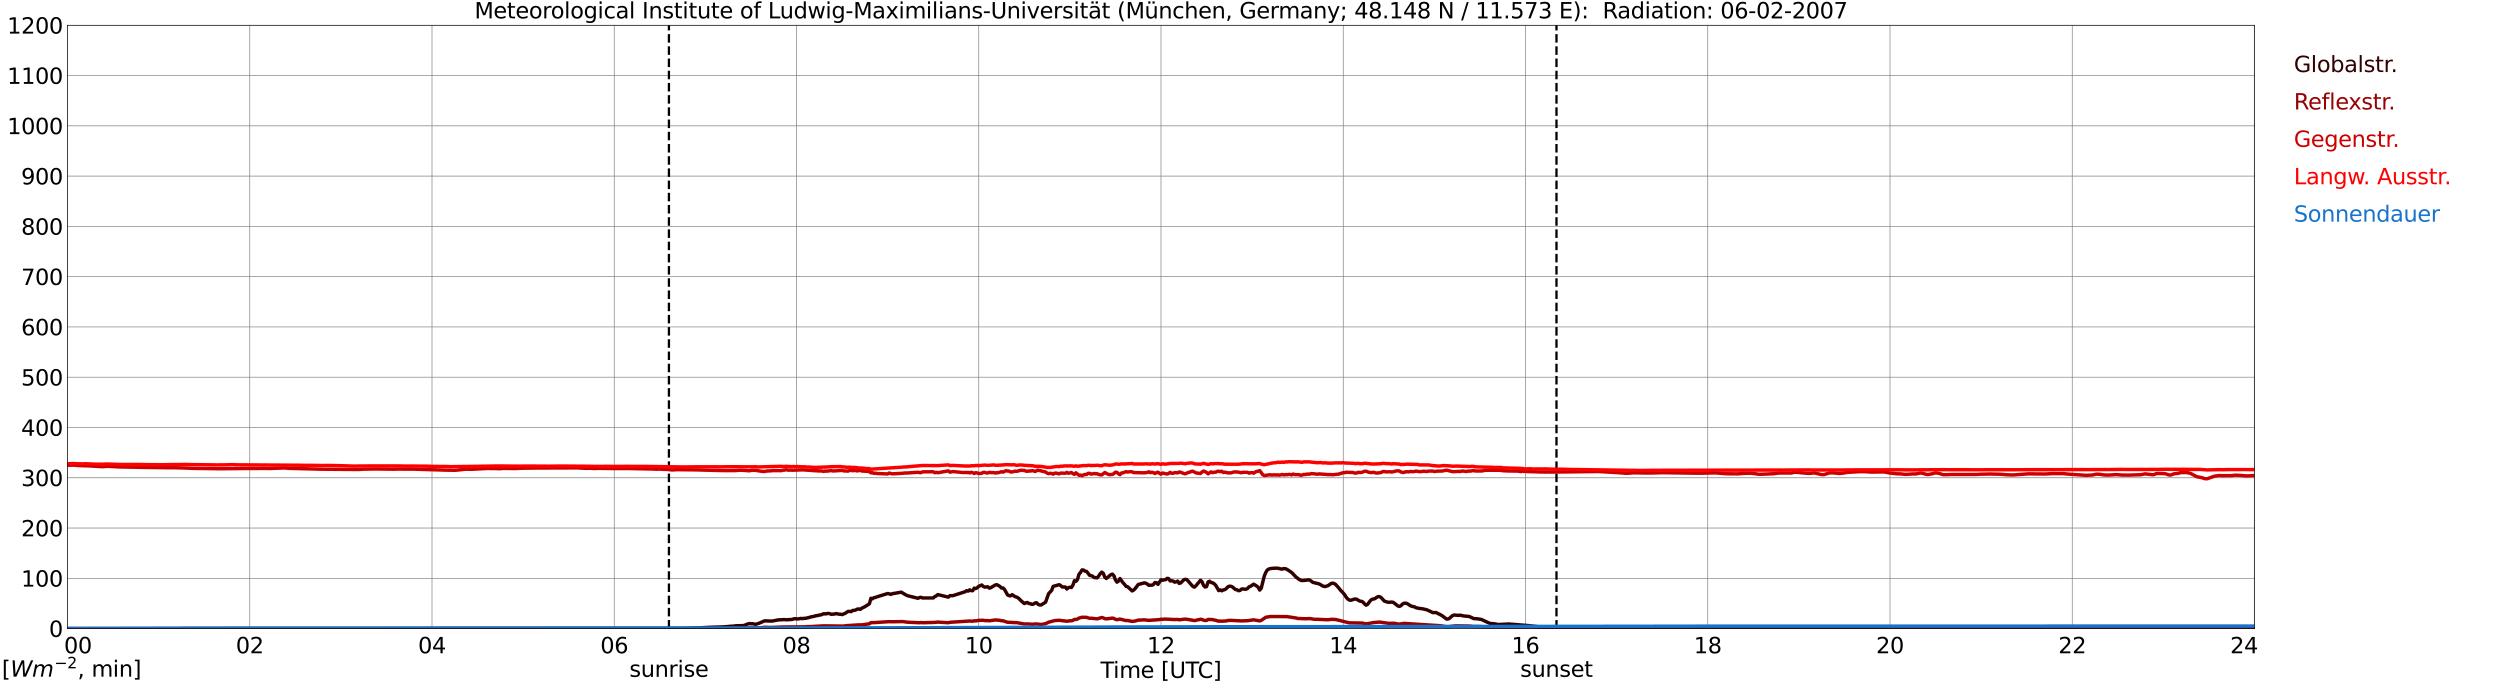 <?xml version="1.0" encoding="utf-8" standalone="no"?>
<!DOCTYPE svg PUBLIC "-//W3C//DTD SVG 1.1//EN"
  "http://www.w3.org/Graphics/SVG/1.1/DTD/svg11.dtd">
<svg xmlns:xlink="http://www.w3.org/1999/xlink" width="1085.4pt" height="296.64pt" viewBox="0 0 1085.4 296.64" xmlns="http://www.w3.org/2000/svg" version="1.1">
 <defs>
  <style type="text/css">*{stroke-linejoin: round; stroke-linecap: butt}</style>
 </defs>
 <g id="figure_1">
  <g id="patch_1">
   <path d="M 0 296.64 
L 1085.4 296.64 
L 1085.4 0 
L 0 0 
z
" style="fill: #ffffff"/>
  </g>
  <g id="axes_1">
   <g id="patch_2">
    <path d="M 29.306 272.909 
L 978.814 272.909 
L 978.814 10.976 
L 29.306 10.976 
z
" style="fill: #ffffff"/>
   </g>
   <g id="patch_3">
    <path d="M 978.814 272.909 
L 978.814 272.909 
L 978.814 10.976 
L 978.814 10.976 
z
" clip-path="url(#p9ee52ef5bb)" style="fill: #d3d3d3; opacity: 0.25; stroke: #d3d3d3; stroke-linejoin: miter"/>
   </g>
   <g id="matplotlib.axis_1">
    <g id="xtick_1">
     <g id="line2d_1">
      <path d="M 29.306 272.909 
L 29.306 10.976 
" clip-path="url(#p9ee52ef5bb)" style="fill: none; stroke: #808080; stroke-width: 0.3; stroke-linecap: square"/>
     </g>
     <g id="line2d_2"/>
     <g id="text_1">
      <!--    00 -->
      <g transform="translate(18.733 283.627) scale(0.095 -0.095)">
       <defs>
        <path id="DejaVuSans-20" transform="scale(0.016)"/>
        <path id="DejaVuSans-30" d="M 2034 4250 
Q 1547 4250 1301 3770 
Q 1056 3291 1056 2328 
Q 1056 1369 1301 889 
Q 1547 409 2034 409 
Q 2525 409 2770 889 
Q 3016 1369 3016 2328 
Q 3016 3291 2770 3770 
Q 2525 4250 2034 4250 
z
M 2034 4750 
Q 2819 4750 3233 4129 
Q 3647 3509 3647 2328 
Q 3647 1150 3233 529 
Q 2819 -91 2034 -91 
Q 1250 -91 836 529 
Q 422 1150 422 2328 
Q 422 3509 836 4129 
Q 1250 4750 2034 4750 
z
" transform="scale(0.016)"/>
       </defs>
       <use xlink:href="#DejaVuSans-20"/>
       <use xlink:href="#DejaVuSans-20" transform="translate(31.787 0)"/>
       <use xlink:href="#DejaVuSans-20" transform="translate(63.574 0)"/>
       <use xlink:href="#DejaVuSans-30" transform="translate(95.361 0)"/>
       <use xlink:href="#DejaVuSans-30" transform="translate(158.984 0)"/>
      </g>
     </g>
    </g>
    <g id="xtick_2">
     <g id="line2d_3">
      <path d="M 108.431 272.909 
L 108.431 10.976 
" clip-path="url(#p9ee52ef5bb)" style="fill: none; stroke: #808080; stroke-width: 0.3; stroke-linecap: square"/>
     </g>
     <g id="line2d_4"/>
     <g id="text_2">
      <!-- 02 -->
      <g transform="translate(102.387 283.627) scale(0.095 -0.095)">
       <defs>
        <path id="DejaVuSans-32" d="M 1228 531 
L 3431 531 
L 3431 0 
L 469 0 
L 469 531 
Q 828 903 1448 1529 
Q 2069 2156 2228 2338 
Q 2531 2678 2651 2914 
Q 2772 3150 2772 3378 
Q 2772 3750 2511 3984 
Q 2250 4219 1831 4219 
Q 1534 4219 1204 4116 
Q 875 4013 500 3803 
L 500 4441 
Q 881 4594 1212 4672 
Q 1544 4750 1819 4750 
Q 2544 4750 2975 4387 
Q 3406 4025 3406 3419 
Q 3406 3131 3298 2873 
Q 3191 2616 2906 2266 
Q 2828 2175 2409 1742 
Q 1991 1309 1228 531 
z
" transform="scale(0.016)"/>
       </defs>
       <use xlink:href="#DejaVuSans-30"/>
       <use xlink:href="#DejaVuSans-32" transform="translate(63.623 0)"/>
      </g>
     </g>
    </g>
    <g id="xtick_3">
     <g id="line2d_5">
      <path d="M 187.557 272.909 
L 187.557 10.976 
" clip-path="url(#p9ee52ef5bb)" style="fill: none; stroke: #808080; stroke-width: 0.3; stroke-linecap: square"/>
     </g>
     <g id="line2d_6"/>
     <g id="text_3">
      <!-- 04 -->
      <g transform="translate(181.513 283.627) scale(0.095 -0.095)">
       <defs>
        <path id="DejaVuSans-34" d="M 2419 4116 
L 825 1625 
L 2419 1625 
L 2419 4116 
z
M 2253 4666 
L 3047 4666 
L 3047 1625 
L 3713 1625 
L 3713 1100 
L 3047 1100 
L 3047 0 
L 2419 0 
L 2419 1100 
L 313 1100 
L 313 1709 
L 2253 4666 
z
" transform="scale(0.016)"/>
       </defs>
       <use xlink:href="#DejaVuSans-30"/>
       <use xlink:href="#DejaVuSans-34" transform="translate(63.623 0)"/>
      </g>
     </g>
    </g>
    <g id="xtick_4">
     <g id="line2d_7">
      <path d="M 266.683 272.909 
L 266.683 10.976 
" clip-path="url(#p9ee52ef5bb)" style="fill: none; stroke: #808080; stroke-width: 0.3; stroke-linecap: square"/>
     </g>
     <g id="line2d_8"/>
     <g id="text_4">
      <!-- 06 -->
      <g transform="translate(260.638 283.627) scale(0.095 -0.095)">
       <defs>
        <path id="DejaVuSans-36" d="M 2113 2584 
Q 1688 2584 1439 2293 
Q 1191 2003 1191 1497 
Q 1191 994 1439 701 
Q 1688 409 2113 409 
Q 2538 409 2786 701 
Q 3034 994 3034 1497 
Q 3034 2003 2786 2293 
Q 2538 2584 2113 2584 
z
M 3366 4563 
L 3366 3988 
Q 3128 4100 2886 4159 
Q 2644 4219 2406 4219 
Q 1781 4219 1451 3797 
Q 1122 3375 1075 2522 
Q 1259 2794 1537 2939 
Q 1816 3084 2150 3084 
Q 2853 3084 3261 2657 
Q 3669 2231 3669 1497 
Q 3669 778 3244 343 
Q 2819 -91 2113 -91 
Q 1303 -91 875 529 
Q 447 1150 447 2328 
Q 447 3434 972 4092 
Q 1497 4750 2381 4750 
Q 2619 4750 2861 4703 
Q 3103 4656 3366 4563 
z
" transform="scale(0.016)"/>
       </defs>
       <use xlink:href="#DejaVuSans-30"/>
       <use xlink:href="#DejaVuSans-36" transform="translate(63.623 0)"/>
      </g>
     </g>
    </g>
    <g id="xtick_5">
     <g id="line2d_9">
      <path d="M 345.808 272.909 
L 345.808 10.976 
" clip-path="url(#p9ee52ef5bb)" style="fill: none; stroke: #808080; stroke-width: 0.3; stroke-linecap: square"/>
     </g>
     <g id="line2d_10"/>
     <g id="text_5">
      <!-- 08 -->
      <g transform="translate(339.764 283.627) scale(0.095 -0.095)">
       <defs>
        <path id="DejaVuSans-38" d="M 2034 2216 
Q 1584 2216 1326 1975 
Q 1069 1734 1069 1313 
Q 1069 891 1326 650 
Q 1584 409 2034 409 
Q 2484 409 2743 651 
Q 3003 894 3003 1313 
Q 3003 1734 2745 1975 
Q 2488 2216 2034 2216 
z
M 1403 2484 
Q 997 2584 770 2862 
Q 544 3141 544 3541 
Q 544 4100 942 4425 
Q 1341 4750 2034 4750 
Q 2731 4750 3128 4425 
Q 3525 4100 3525 3541 
Q 3525 3141 3298 2862 
Q 3072 2584 2669 2484 
Q 3125 2378 3379 2068 
Q 3634 1759 3634 1313 
Q 3634 634 3220 271 
Q 2806 -91 2034 -91 
Q 1263 -91 848 271 
Q 434 634 434 1313 
Q 434 1759 690 2068 
Q 947 2378 1403 2484 
z
M 1172 3481 
Q 1172 3119 1398 2916 
Q 1625 2713 2034 2713 
Q 2441 2713 2670 2916 
Q 2900 3119 2900 3481 
Q 2900 3844 2670 4047 
Q 2441 4250 2034 4250 
Q 1625 4250 1398 4047 
Q 1172 3844 1172 3481 
z
" transform="scale(0.016)"/>
       </defs>
       <use xlink:href="#DejaVuSans-30"/>
       <use xlink:href="#DejaVuSans-38" transform="translate(63.623 0)"/>
      </g>
     </g>
    </g>
    <g id="xtick_6">
     <g id="line2d_11">
      <path d="M 424.934 272.909 
L 424.934 10.976 
" clip-path="url(#p9ee52ef5bb)" style="fill: none; stroke: #808080; stroke-width: 0.3; stroke-linecap: square"/>
     </g>
     <g id="line2d_12"/>
     <g id="text_6">
      <!-- 10 -->
      <g transform="translate(418.89 283.627) scale(0.095 -0.095)">
       <defs>
        <path id="DejaVuSans-31" d="M 794 531 
L 1825 531 
L 1825 4091 
L 703 3866 
L 703 4441 
L 1819 4666 
L 2450 4666 
L 2450 531 
L 3481 531 
L 3481 0 
L 794 0 
L 794 531 
z
" transform="scale(0.016)"/>
       </defs>
       <use xlink:href="#DejaVuSans-31"/>
       <use xlink:href="#DejaVuSans-30" transform="translate(63.623 0)"/>
      </g>
     </g>
    </g>
    <g id="xtick_7">
     <g id="line2d_13">
      <path d="M 504.06 272.909 
L 504.06 10.976 
" clip-path="url(#p9ee52ef5bb)" style="fill: none; stroke: #808080; stroke-width: 0.3; stroke-linecap: square"/>
     </g>
     <g id="line2d_14"/>
     <g id="text_7">
      <!-- 12 -->
      <g transform="translate(498.015 283.627) scale(0.095 -0.095)">
       <use xlink:href="#DejaVuSans-31"/>
       <use xlink:href="#DejaVuSans-32" transform="translate(63.623 0)"/>
      </g>
     </g>
    </g>
    <g id="xtick_8">
     <g id="line2d_15">
      <path d="M 583.185 272.909 
L 583.185 10.976 
" clip-path="url(#p9ee52ef5bb)" style="fill: none; stroke: #808080; stroke-width: 0.3; stroke-linecap: square"/>
     </g>
     <g id="line2d_16"/>
     <g id="text_8">
      <!-- 14 -->
      <g transform="translate(577.141 283.627) scale(0.095 -0.095)">
       <use xlink:href="#DejaVuSans-31"/>
       <use xlink:href="#DejaVuSans-34" transform="translate(63.623 0)"/>
      </g>
     </g>
    </g>
    <g id="xtick_9">
     <g id="line2d_17">
      <path d="M 662.311 272.909 
L 662.311 10.976 
" clip-path="url(#p9ee52ef5bb)" style="fill: none; stroke: #808080; stroke-width: 0.3; stroke-linecap: square"/>
     </g>
     <g id="line2d_18"/>
     <g id="text_9">
      <!-- 16 -->
      <g transform="translate(656.267 283.627) scale(0.095 -0.095)">
       <use xlink:href="#DejaVuSans-31"/>
       <use xlink:href="#DejaVuSans-36" transform="translate(63.623 0)"/>
      </g>
     </g>
    </g>
    <g id="xtick_10">
     <g id="line2d_19">
      <path d="M 741.437 272.909 
L 741.437 10.976 
" clip-path="url(#p9ee52ef5bb)" style="fill: none; stroke: #808080; stroke-width: 0.3; stroke-linecap: square"/>
     </g>
     <g id="line2d_20"/>
     <g id="text_10">
      <!-- 18 -->
      <g transform="translate(735.392 283.627) scale(0.095 -0.095)">
       <use xlink:href="#DejaVuSans-31"/>
       <use xlink:href="#DejaVuSans-38" transform="translate(63.623 0)"/>
      </g>
     </g>
    </g>
    <g id="xtick_11">
     <g id="line2d_21">
      <path d="M 820.562 272.909 
L 820.562 10.976 
" clip-path="url(#p9ee52ef5bb)" style="fill: none; stroke: #808080; stroke-width: 0.3; stroke-linecap: square"/>
     </g>
     <g id="line2d_22"/>
     <g id="text_11">
      <!-- 20 -->
      <g transform="translate(814.518 283.627) scale(0.095 -0.095)">
       <use xlink:href="#DejaVuSans-32"/>
       <use xlink:href="#DejaVuSans-30" transform="translate(63.623 0)"/>
      </g>
     </g>
    </g>
    <g id="xtick_12">
     <g id="line2d_23">
      <path d="M 899.688 272.909 
L 899.688 10.976 
" clip-path="url(#p9ee52ef5bb)" style="fill: none; stroke: #808080; stroke-width: 0.3; stroke-linecap: square"/>
     </g>
     <g id="line2d_24"/>
     <g id="text_12">
      <!-- 22 -->
      <g transform="translate(893.644 283.627) scale(0.095 -0.095)">
       <use xlink:href="#DejaVuSans-32"/>
       <use xlink:href="#DejaVuSans-32" transform="translate(63.623 0)"/>
      </g>
     </g>
    </g>
    <g id="xtick_13">
     <g id="line2d_25">
      <path d="M 978.814 272.909 
L 978.814 10.976 
" clip-path="url(#p9ee52ef5bb)" style="fill: none; stroke: #808080; stroke-width: 0.3; stroke-linecap: square"/>
     </g>
     <g id="line2d_26"/>
     <g id="text_13">
      <!-- 24    -->
      <g transform="translate(968.241 283.627) scale(0.095 -0.095)">
       <use xlink:href="#DejaVuSans-32"/>
       <use xlink:href="#DejaVuSans-34" transform="translate(63.623 0)"/>
       <use xlink:href="#DejaVuSans-20" transform="translate(127.246 0)"/>
       <use xlink:href="#DejaVuSans-20" transform="translate(159.033 0)"/>
       <use xlink:href="#DejaVuSans-20" transform="translate(190.82 0)"/>
      </g>
     </g>
    </g>
    <g id="text_14">
     <!-- Time [UTC] -->
     <g transform="translate(477.806 294.322) scale(0.095 -0.095)">
      <defs>
       <path id="DejaVuSans-54" d="M -19 4666 
L 3928 4666 
L 3928 4134 
L 2272 4134 
L 2272 0 
L 1638 0 
L 1638 4134 
L -19 4134 
L -19 4666 
z
" transform="scale(0.016)"/>
       <path id="DejaVuSans-69" d="M 603 3500 
L 1178 3500 
L 1178 0 
L 603 0 
L 603 3500 
z
M 603 4863 
L 1178 4863 
L 1178 4134 
L 603 4134 
L 603 4863 
z
" transform="scale(0.016)"/>
       <path id="DejaVuSans-6d" d="M 3328 2828 
Q 3544 3216 3844 3400 
Q 4144 3584 4550 3584 
Q 5097 3584 5394 3201 
Q 5691 2819 5691 2113 
L 5691 0 
L 5113 0 
L 5113 2094 
Q 5113 2597 4934 2840 
Q 4756 3084 4391 3084 
Q 3944 3084 3684 2787 
Q 3425 2491 3425 1978 
L 3425 0 
L 2847 0 
L 2847 2094 
Q 2847 2600 2669 2842 
Q 2491 3084 2119 3084 
Q 1678 3084 1418 2786 
Q 1159 2488 1159 1978 
L 1159 0 
L 581 0 
L 581 3500 
L 1159 3500 
L 1159 2956 
Q 1356 3278 1631 3431 
Q 1906 3584 2284 3584 
Q 2666 3584 2933 3390 
Q 3200 3197 3328 2828 
z
" transform="scale(0.016)"/>
       <path id="DejaVuSans-65" d="M 3597 1894 
L 3597 1613 
L 953 1613 
Q 991 1019 1311 708 
Q 1631 397 2203 397 
Q 2534 397 2845 478 
Q 3156 559 3463 722 
L 3463 178 
Q 3153 47 2828 -22 
Q 2503 -91 2169 -91 
Q 1331 -91 842 396 
Q 353 884 353 1716 
Q 353 2575 817 3079 
Q 1281 3584 2069 3584 
Q 2775 3584 3186 3129 
Q 3597 2675 3597 1894 
z
M 3022 2063 
Q 3016 2534 2758 2815 
Q 2500 3097 2075 3097 
Q 1594 3097 1305 2825 
Q 1016 2553 972 2059 
L 3022 2063 
z
" transform="scale(0.016)"/>
       <path id="DejaVuSans-5b" d="M 550 4863 
L 1875 4863 
L 1875 4416 
L 1125 4416 
L 1125 -397 
L 1875 -397 
L 1875 -844 
L 550 -844 
L 550 4863 
z
" transform="scale(0.016)"/>
       <path id="DejaVuSans-55" d="M 556 4666 
L 1191 4666 
L 1191 1831 
Q 1191 1081 1462 751 
Q 1734 422 2344 422 
Q 2950 422 3222 751 
Q 3494 1081 3494 1831 
L 3494 4666 
L 4128 4666 
L 4128 1753 
Q 4128 841 3676 375 
Q 3225 -91 2344 -91 
Q 1459 -91 1007 375 
Q 556 841 556 1753 
L 556 4666 
z
" transform="scale(0.016)"/>
       <path id="DejaVuSans-43" d="M 4122 4306 
L 4122 3641 
Q 3803 3938 3442 4084 
Q 3081 4231 2675 4231 
Q 1875 4231 1450 3742 
Q 1025 3253 1025 2328 
Q 1025 1406 1450 917 
Q 1875 428 2675 428 
Q 3081 428 3442 575 
Q 3803 722 4122 1019 
L 4122 359 
Q 3791 134 3420 21 
Q 3050 -91 2638 -91 
Q 1578 -91 968 557 
Q 359 1206 359 2328 
Q 359 3453 968 4101 
Q 1578 4750 2638 4750 
Q 3056 4750 3426 4639 
Q 3797 4528 4122 4306 
z
" transform="scale(0.016)"/>
       <path id="DejaVuSans-5d" d="M 1947 4863 
L 1947 -844 
L 622 -844 
L 622 -397 
L 1369 -397 
L 1369 4416 
L 622 4416 
L 622 4863 
L 1947 4863 
z
" transform="scale(0.016)"/>
      </defs>
      <use xlink:href="#DejaVuSans-54"/>
      <use xlink:href="#DejaVuSans-69" transform="translate(57.959 0)"/>
      <use xlink:href="#DejaVuSans-6d" transform="translate(85.742 0)"/>
      <use xlink:href="#DejaVuSans-65" transform="translate(183.154 0)"/>
      <use xlink:href="#DejaVuSans-20" transform="translate(244.678 0)"/>
      <use xlink:href="#DejaVuSans-5b" transform="translate(276.465 0)"/>
      <use xlink:href="#DejaVuSans-55" transform="translate(315.479 0)"/>
      <use xlink:href="#DejaVuSans-54" transform="translate(388.672 0)"/>
      <use xlink:href="#DejaVuSans-43" transform="translate(443.881 0)"/>
      <use xlink:href="#DejaVuSans-5d" transform="translate(513.705 0)"/>
     </g>
    </g>
   </g>
   <g id="matplotlib.axis_2">
    <g id="ytick_1">
     <g id="line2d_27">
      <path d="M 29.306 272.909 
L 978.814 272.909 
" clip-path="url(#p9ee52ef5bb)" style="fill: none; stroke: #808080; stroke-width: 0.3; stroke-linecap: square"/>
     </g>
     <g id="line2d_28"/>
     <g id="text_15">
      <!-- 0 -->
      <g transform="translate(21.261 276.518) scale(0.095 -0.095)">
       <use xlink:href="#DejaVuSans-30"/>
      </g>
     </g>
    </g>
    <g id="ytick_2">
     <g id="line2d_29">
      <path d="M 29.306 251.081 
L 978.814 251.081 
" clip-path="url(#p9ee52ef5bb)" style="fill: none; stroke: #808080; stroke-width: 0.3; stroke-linecap: square"/>
     </g>
     <g id="line2d_30"/>
     <g id="text_16">
      <!-- 100 -->
      <g transform="translate(9.173 254.69) scale(0.095 -0.095)">
       <use xlink:href="#DejaVuSans-31"/>
       <use xlink:href="#DejaVuSans-30" transform="translate(63.623 0)"/>
       <use xlink:href="#DejaVuSans-30" transform="translate(127.246 0)"/>
      </g>
     </g>
    </g>
    <g id="ytick_3">
     <g id="line2d_31">
      <path d="M 29.306 229.253 
L 978.814 229.253 
" clip-path="url(#p9ee52ef5bb)" style="fill: none; stroke: #808080; stroke-width: 0.3; stroke-linecap: square"/>
     </g>
     <g id="line2d_32"/>
     <g id="text_17">
      <!-- 200 -->
      <g transform="translate(9.173 232.863) scale(0.095 -0.095)">
       <use xlink:href="#DejaVuSans-32"/>
       <use xlink:href="#DejaVuSans-30" transform="translate(63.623 0)"/>
       <use xlink:href="#DejaVuSans-30" transform="translate(127.246 0)"/>
      </g>
     </g>
    </g>
    <g id="ytick_4">
     <g id="line2d_33">
      <path d="M 29.306 207.426 
L 978.814 207.426 
" clip-path="url(#p9ee52ef5bb)" style="fill: none; stroke: #808080; stroke-width: 0.3; stroke-linecap: square"/>
     </g>
     <g id="line2d_34"/>
     <g id="text_18">
      <!-- 300 -->
      <g transform="translate(9.173 211.035) scale(0.095 -0.095)">
       <defs>
        <path id="DejaVuSans-33" d="M 2597 2516 
Q 3050 2419 3304 2112 
Q 3559 1806 3559 1356 
Q 3559 666 3084 287 
Q 2609 -91 1734 -91 
Q 1441 -91 1130 -33 
Q 819 25 488 141 
L 488 750 
Q 750 597 1062 519 
Q 1375 441 1716 441 
Q 2309 441 2620 675 
Q 2931 909 2931 1356 
Q 2931 1769 2642 2001 
Q 2353 2234 1838 2234 
L 1294 2234 
L 1294 2753 
L 1863 2753 
Q 2328 2753 2575 2939 
Q 2822 3125 2822 3475 
Q 2822 3834 2567 4026 
Q 2313 4219 1838 4219 
Q 1578 4219 1281 4162 
Q 984 4106 628 3988 
L 628 4550 
Q 988 4650 1302 4700 
Q 1616 4750 1894 4750 
Q 2613 4750 3031 4423 
Q 3450 4097 3450 3541 
Q 3450 3153 3228 2886 
Q 3006 2619 2597 2516 
z
" transform="scale(0.016)"/>
       </defs>
       <use xlink:href="#DejaVuSans-33"/>
       <use xlink:href="#DejaVuSans-30" transform="translate(63.623 0)"/>
       <use xlink:href="#DejaVuSans-30" transform="translate(127.246 0)"/>
      </g>
     </g>
    </g>
    <g id="ytick_5">
     <g id="line2d_35">
      <path d="M 29.306 185.598 
L 978.814 185.598 
" clip-path="url(#p9ee52ef5bb)" style="fill: none; stroke: #808080; stroke-width: 0.3; stroke-linecap: square"/>
     </g>
     <g id="line2d_36"/>
     <g id="text_19">
      <!-- 400 -->
      <g transform="translate(9.173 189.207) scale(0.095 -0.095)">
       <use xlink:href="#DejaVuSans-34"/>
       <use xlink:href="#DejaVuSans-30" transform="translate(63.623 0)"/>
       <use xlink:href="#DejaVuSans-30" transform="translate(127.246 0)"/>
      </g>
     </g>
    </g>
    <g id="ytick_6">
     <g id="line2d_37">
      <path d="M 29.306 163.77 
L 978.814 163.77 
" clip-path="url(#p9ee52ef5bb)" style="fill: none; stroke: #808080; stroke-width: 0.3; stroke-linecap: square"/>
     </g>
     <g id="line2d_38"/>
     <g id="text_20">
      <!-- 500 -->
      <g transform="translate(9.173 167.379) scale(0.095 -0.095)">
       <defs>
        <path id="DejaVuSans-35" d="M 691 4666 
L 3169 4666 
L 3169 4134 
L 1269 4134 
L 1269 2991 
Q 1406 3038 1543 3061 
Q 1681 3084 1819 3084 
Q 2600 3084 3056 2656 
Q 3513 2228 3513 1497 
Q 3513 744 3044 326 
Q 2575 -91 1722 -91 
Q 1428 -91 1123 -41 
Q 819 9 494 109 
L 494 744 
Q 775 591 1075 516 
Q 1375 441 1709 441 
Q 2250 441 2565 725 
Q 2881 1009 2881 1497 
Q 2881 1984 2565 2268 
Q 2250 2553 1709 2553 
Q 1456 2553 1204 2497 
Q 953 2441 691 2322 
L 691 4666 
z
" transform="scale(0.016)"/>
       </defs>
       <use xlink:href="#DejaVuSans-35"/>
       <use xlink:href="#DejaVuSans-30" transform="translate(63.623 0)"/>
       <use xlink:href="#DejaVuSans-30" transform="translate(127.246 0)"/>
      </g>
     </g>
    </g>
    <g id="ytick_7">
     <g id="line2d_39">
      <path d="M 29.306 141.942 
L 978.814 141.942 
" clip-path="url(#p9ee52ef5bb)" style="fill: none; stroke: #808080; stroke-width: 0.3; stroke-linecap: square"/>
     </g>
     <g id="line2d_40"/>
     <g id="text_21">
      <!-- 600 -->
      <g transform="translate(9.173 145.551) scale(0.095 -0.095)">
       <use xlink:href="#DejaVuSans-36"/>
       <use xlink:href="#DejaVuSans-30" transform="translate(63.623 0)"/>
       <use xlink:href="#DejaVuSans-30" transform="translate(127.246 0)"/>
      </g>
     </g>
    </g>
    <g id="ytick_8">
     <g id="line2d_41">
      <path d="M 29.306 120.114 
L 978.814 120.114 
" clip-path="url(#p9ee52ef5bb)" style="fill: none; stroke: #808080; stroke-width: 0.3; stroke-linecap: square"/>
     </g>
     <g id="line2d_42"/>
     <g id="text_22">
      <!-- 700 -->
      <g transform="translate(9.173 123.724) scale(0.095 -0.095)">
       <defs>
        <path id="DejaVuSans-37" d="M 525 4666 
L 3525 4666 
L 3525 4397 
L 1831 0 
L 1172 0 
L 2766 4134 
L 525 4134 
L 525 4666 
z
" transform="scale(0.016)"/>
       </defs>
       <use xlink:href="#DejaVuSans-37"/>
       <use xlink:href="#DejaVuSans-30" transform="translate(63.623 0)"/>
       <use xlink:href="#DejaVuSans-30" transform="translate(127.246 0)"/>
      </g>
     </g>
    </g>
    <g id="ytick_9">
     <g id="line2d_43">
      <path d="M 29.306 98.287 
L 978.814 98.287 
" clip-path="url(#p9ee52ef5bb)" style="fill: none; stroke: #808080; stroke-width: 0.3; stroke-linecap: square"/>
     </g>
     <g id="line2d_44"/>
     <g id="text_23">
      <!-- 800 -->
      <g transform="translate(9.173 101.896) scale(0.095 -0.095)">
       <use xlink:href="#DejaVuSans-38"/>
       <use xlink:href="#DejaVuSans-30" transform="translate(63.623 0)"/>
       <use xlink:href="#DejaVuSans-30" transform="translate(127.246 0)"/>
      </g>
     </g>
    </g>
    <g id="ytick_10">
     <g id="line2d_45">
      <path d="M 29.306 76.459 
L 978.814 76.459 
" clip-path="url(#p9ee52ef5bb)" style="fill: none; stroke: #808080; stroke-width: 0.3; stroke-linecap: square"/>
     </g>
     <g id="line2d_46"/>
     <g id="text_24">
      <!-- 900 -->
      <g transform="translate(9.173 80.068) scale(0.095 -0.095)">
       <defs>
        <path id="DejaVuSans-39" d="M 703 97 
L 703 672 
Q 941 559 1184 500 
Q 1428 441 1663 441 
Q 2288 441 2617 861 
Q 2947 1281 2994 2138 
Q 2813 1869 2534 1725 
Q 2256 1581 1919 1581 
Q 1219 1581 811 2004 
Q 403 2428 403 3163 
Q 403 3881 828 4315 
Q 1253 4750 1959 4750 
Q 2769 4750 3195 4129 
Q 3622 3509 3622 2328 
Q 3622 1225 3098 567 
Q 2575 -91 1691 -91 
Q 1453 -91 1209 -44 
Q 966 3 703 97 
z
M 1959 2075 
Q 2384 2075 2632 2365 
Q 2881 2656 2881 3163 
Q 2881 3666 2632 3958 
Q 2384 4250 1959 4250 
Q 1534 4250 1286 3958 
Q 1038 3666 1038 3163 
Q 1038 2656 1286 2365 
Q 1534 2075 1959 2075 
z
" transform="scale(0.016)"/>
       </defs>
       <use xlink:href="#DejaVuSans-39"/>
       <use xlink:href="#DejaVuSans-30" transform="translate(63.623 0)"/>
       <use xlink:href="#DejaVuSans-30" transform="translate(127.246 0)"/>
      </g>
     </g>
    </g>
    <g id="ytick_11">
     <g id="line2d_47">
      <path d="M 29.306 54.631 
L 978.814 54.631 
" clip-path="url(#p9ee52ef5bb)" style="fill: none; stroke: #808080; stroke-width: 0.3; stroke-linecap: square"/>
     </g>
     <g id="line2d_48"/>
     <g id="text_25">
      <!-- 1000 -->
      <g transform="translate(3.128 58.24) scale(0.095 -0.095)">
       <use xlink:href="#DejaVuSans-31"/>
       <use xlink:href="#DejaVuSans-30" transform="translate(63.623 0)"/>
       <use xlink:href="#DejaVuSans-30" transform="translate(127.246 0)"/>
       <use xlink:href="#DejaVuSans-30" transform="translate(190.869 0)"/>
      </g>
     </g>
    </g>
    <g id="ytick_12">
     <g id="line2d_49">
      <path d="M 29.306 32.803 
L 978.814 32.803 
" clip-path="url(#p9ee52ef5bb)" style="fill: none; stroke: #808080; stroke-width: 0.3; stroke-linecap: square"/>
     </g>
     <g id="line2d_50"/>
     <g id="text_26">
      <!-- 1100 -->
      <g transform="translate(3.128 36.413) scale(0.095 -0.095)">
       <use xlink:href="#DejaVuSans-31"/>
       <use xlink:href="#DejaVuSans-31" transform="translate(63.623 0)"/>
       <use xlink:href="#DejaVuSans-30" transform="translate(127.246 0)"/>
       <use xlink:href="#DejaVuSans-30" transform="translate(190.869 0)"/>
      </g>
     </g>
    </g>
    <g id="ytick_13">
     <g id="line2d_51">
      <path d="M 29.306 10.976 
L 978.814 10.976 
" clip-path="url(#p9ee52ef5bb)" style="fill: none; stroke: #808080; stroke-width: 0.3; stroke-linecap: square"/>
     </g>
     <g id="line2d_52"/>
     <g id="text_27">
      <!-- 1200 -->
      <g transform="translate(3.128 14.585) scale(0.095 -0.095)">
       <use xlink:href="#DejaVuSans-31"/>
       <use xlink:href="#DejaVuSans-32" transform="translate(63.623 0)"/>
       <use xlink:href="#DejaVuSans-30" transform="translate(127.246 0)"/>
       <use xlink:href="#DejaVuSans-30" transform="translate(190.869 0)"/>
      </g>
     </g>
    </g>
   </g>
   <g id="line2d_53">
    <path d="M 290.42 272.909 
L 290.42 10.976 
" clip-path="url(#p9ee52ef5bb)" style="fill: none; stroke-dasharray: 3.7,1.6; stroke-dashoffset: 0; stroke: #000000"/>
   </g>
   <g id="line2d_54">
    <path d="M 675.762 272.909 
L 675.762 10.976 
" clip-path="url(#p9ee52ef5bb)" style="fill: none; stroke-dasharray: 3.7,1.6; stroke-dashoffset: 0; stroke: #000000"/>
   </g>
   <g id="line2d_55">
    <path d="M 29.306 272.909 
L 297.014 272.839 
L 299.652 272.747 
L 302.289 272.656 
L 308.224 272.335 
L 311.521 272.245 
L 314.158 272.154 
L 315.477 272.062 
L 317.455 271.879 
L 318.114 271.879 
L 319.433 271.695 
L 322.73 271.603 
L 323.39 271.42 
L 324.708 270.872 
L 325.368 270.735 
L 326.027 270.826 
L 326.686 270.781 
L 328.005 271.053 
L 329.324 270.689 
L 331.961 269.545 
L 334.599 269.637 
L 335.258 269.637 
L 337.896 269.133 
L 340.533 268.995 
L 341.193 269.087 
L 343.83 268.949 
L 344.49 268.72 
L 345.149 268.628 
L 346.468 268.72 
L 347.787 268.491 
L 348.446 268.583 
L 349.105 268.445 
L 349.765 268.445 
L 351.083 268.126 
L 352.402 267.76 
L 353.062 267.668 
L 354.38 267.301 
L 355.04 267.255 
L 355.699 267.028 
L 356.359 266.983 
L 357.677 266.433 
L 358.337 266.57 
L 358.996 266.387 
L 359.655 266.341 
L 360.315 266.433 
L 360.974 266.753 
L 361.634 266.616 
L 362.293 266.616 
L 362.952 266.387 
L 364.271 266.662 
L 364.93 266.662 
L 365.59 266.845 
L 366.909 266.295 
L 368.227 265.426 
L 369.546 265.518 
L 370.206 265.014 
L 370.865 265.014 
L 371.524 264.83 
L 372.184 264.466 
L 372.843 264.374 
L 373.502 264.555 
L 374.162 264.053 
L 375.481 263.412 
L 376.799 262.589 
L 377.459 262.13 
L 378.118 259.751 
L 378.777 259.98 
L 379.437 259.476 
L 380.096 259.384 
L 380.756 259.111 
L 385.371 257.693 
L 386.031 257.784 
L 386.69 258.059 
L 387.349 257.784 
L 391.306 257.097 
L 393.284 258.286 
L 393.943 258.607 
L 398.559 259.751 
L 399.218 259.43 
L 399.878 259.341 
L 400.537 259.614 
L 405.153 259.614 
L 405.812 259.02 
L 406.471 258.745 
L 407.131 258.149 
L 411.746 259.249 
L 412.406 258.607 
L 413.725 258.607 
L 419 256.913 
L 419.659 256.457 
L 420.318 256.641 
L 420.978 256.091 
L 421.637 256.457 
L 422.297 256.457 
L 422.956 255.359 
L 423.615 255.54 
L 424.275 255.176 
L 424.934 254.534 
L 426.253 253.986 
L 426.912 254.626 
L 427.572 254.901 
L 428.89 254.763 
L 429.55 255.359 
L 430.209 255.13 
L 432.187 253.94 
L 432.847 253.849 
L 434.165 254.626 
L 434.825 255.313 
L 435.484 255.268 
L 436.144 255.953 
L 437.462 258.332 
L 438.122 258.607 
L 438.781 258.699 
L 439.44 258.195 
L 440.759 259.066 
L 441.419 259.249 
L 442.078 259.614 
L 443.397 260.895 
L 444.716 262.039 
L 445.375 261.72 
L 446.034 261.582 
L 446.694 262.039 
L 447.353 262.084 
L 448.012 262.405 
L 448.672 262.268 
L 449.331 261.812 
L 449.991 261.674 
L 450.65 262.314 
L 451.309 262.634 
L 451.969 262.68 
L 453.947 261.445 
L 455.266 257.739 
L 456.584 256.32 
L 457.244 254.58 
L 459.881 253.849 
L 460.541 254.259 
L 461.2 254.855 
L 462.519 254.855 
L 463.178 255.724 
L 463.838 255.13 
L 464.497 254.947 
L 465.156 255.084 
L 465.816 254.032 
L 466.475 252.109 
L 467.134 252.384 
L 467.794 251.607 
L 468.453 249.317 
L 469.113 248.54 
L 469.772 247.442 
L 470.431 247.488 
L 471.091 247.99 
L 471.75 248.082 
L 473.069 249.776 
L 473.728 249.913 
L 474.388 250.188 
L 475.047 250.736 
L 476.366 250.874 
L 477.025 250.051 
L 477.685 249.045 
L 478.344 248.403 
L 479.003 248.907 
L 479.663 250.599 
L 480.322 251.149 
L 482.3 249.501 
L 482.96 249.272 
L 483.619 249.959 
L 484.278 251.788 
L 484.938 252.751 
L 485.597 252.292 
L 486.256 251.195 
L 487.575 253.024 
L 488.235 253.711 
L 488.894 254.58 
L 489.553 254.718 
L 491.532 256.549 
L 492.191 256.182 
L 492.85 255.54 
L 494.169 253.757 
L 496.807 253.07 
L 497.466 253.207 
L 498.125 253.574 
L 498.785 254.124 
L 499.444 254.032 
L 500.103 254.078 
L 500.763 253.803 
L 501.422 252.932 
L 502.082 252.978 
L 502.741 253.711 
L 504.06 251.742 
L 504.719 251.926 
L 505.379 251.742 
L 506.038 251.697 
L 506.697 251.103 
L 507.357 251.195 
L 508.016 252.201 
L 508.675 252.155 
L 509.335 252.292 
L 509.994 252.751 
L 510.654 252.613 
L 511.313 252.292 
L 511.972 253.299 
L 512.632 253.07 
L 513.95 251.742 
L 514.61 251.515 
L 515.269 251.651 
L 515.929 252.338 
L 517.247 253.895 
L 517.907 254.626 
L 518.566 254.901 
L 519.226 254.305 
L 521.204 251.926 
L 521.863 252.568 
L 522.522 254.124 
L 523.182 254.855 
L 523.841 254.672 
L 524.501 252.659 
L 525.16 252.338 
L 525.819 252.932 
L 526.479 253.024 
L 527.138 253.436 
L 527.797 254.124 
L 529.116 256.411 
L 529.776 256.091 
L 530.435 256.503 
L 531.094 256.136 
L 531.754 255.999 
L 532.413 255.54 
L 533.073 254.809 
L 533.732 254.488 
L 534.391 254.534 
L 535.051 254.809 
L 536.369 255.953 
L 537.029 256.045 
L 537.688 256.457 
L 538.348 256.366 
L 539.007 255.77 
L 539.666 255.678 
L 540.326 255.815 
L 540.985 255.815 
L 541.644 255.497 
L 542.304 254.763 
L 542.963 254.534 
L 544.282 253.62 
L 545.601 254.443 
L 546.26 254.947 
L 546.919 256.182 
L 547.579 255.359 
L 548.898 250.097 
L 549.557 248.494 
L 550.216 247.488 
L 550.876 247.03 
L 552.195 246.755 
L 554.173 246.663 
L 554.832 246.709 
L 556.151 247.03 
L 556.81 247.03 
L 557.47 246.846 
L 558.129 246.938 
L 558.788 247.213 
L 560.766 248.54 
L 562.745 250.599 
L 564.063 251.561 
L 564.723 251.926 
L 565.382 252.063 
L 567.36 251.88 
L 568.02 251.742 
L 568.679 251.88 
L 569.998 252.843 
L 572.635 253.482 
L 573.295 253.803 
L 573.954 254.259 
L 574.613 254.534 
L 575.273 254.672 
L 576.592 254.259 
L 577.91 253.345 
L 578.57 253.161 
L 579.229 253.345 
L 579.889 253.757 
L 581.207 255.222 
L 581.867 256.091 
L 583.185 257.463 
L 583.845 258.286 
L 584.504 259.341 
L 585.164 260.072 
L 585.823 260.53 
L 586.482 260.622 
L 587.801 260.164 
L 588.46 260.072 
L 589.12 260.209 
L 589.779 260.666 
L 590.439 260.986 
L 591.098 261.078 
L 591.757 261.399 
L 592.417 262.176 
L 593.076 262.726 
L 593.736 262.405 
L 595.054 260.666 
L 595.714 260.164 
L 596.373 260.072 
L 597.032 259.843 
L 597.692 259.341 
L 598.351 259.02 
L 599.011 259.066 
L 599.67 259.476 
L 600.989 260.941 
L 602.307 261.399 
L 602.967 261.491 
L 604.286 261.399 
L 604.945 261.537 
L 606.923 263.093 
L 607.582 263.274 
L 608.242 262.955 
L 608.901 262.268 
L 609.561 261.903 
L 610.22 261.857 
L 610.879 262.039 
L 611.539 262.405 
L 612.198 262.91 
L 612.858 263.185 
L 614.176 263.503 
L 614.836 263.87 
L 616.154 264.145 
L 617.473 264.282 
L 619.451 264.739 
L 620.77 265.335 
L 622.089 265.974 
L 623.408 265.928 
L 624.726 266.57 
L 626.045 267.255 
L 628.023 268.766 
L 628.683 268.766 
L 629.342 268.399 
L 630.661 267.255 
L 631.32 267.028 
L 633.298 267.164 
L 633.958 267.072 
L 635.276 267.393 
L 637.914 267.668 
L 639.892 268.583 
L 641.211 268.628 
L 643.189 268.949 
L 646.486 270.506 
L 647.145 270.689 
L 649.123 270.872 
L 650.442 271.145 
L 655.058 270.916 
L 663.63 271.603 
L 668.246 272.154 
L 679.455 272.793 
L 684.73 272.885 
L 687.368 272.885 
L 978.154 272.909 
L 978.154 272.909 
" clip-path="url(#p9ee52ef5bb)" style="fill: none; stroke: #330000; stroke-width: 1.5; stroke-linecap: square"/>
   </g>
   <g id="line2d_56">
    <path d="M 29.306 272.909 
L 318.114 272.83 
L 318.774 272.739 
L 320.752 272.784 
L 322.071 272.784 
L 323.39 272.691 
L 326.686 272.551 
L 328.665 272.599 
L 330.643 272.505 
L 331.961 272.319 
L 334.599 272.411 
L 337.236 272.319 
L 339.874 272.226 
L 349.765 272.132 
L 350.424 272.04 
L 351.743 272.04 
L 357.677 271.715 
L 364.271 271.806 
L 365.59 271.806 
L 366.249 271.806 
L 367.568 271.621 
L 372.843 271.296 
L 374.162 271.296 
L 377.459 270.829 
L 378.118 270.318 
L 379.437 270.318 
L 386.031 269.899 
L 387.349 269.945 
L 391.965 269.853 
L 393.284 270.038 
L 393.943 270.132 
L 399.218 270.364 
L 399.878 270.272 
L 400.537 270.364 
L 405.812 270.224 
L 407.131 270.084 
L 411.746 270.364 
L 412.406 270.178 
L 420.978 269.619 
L 422.297 269.713 
L 422.956 269.525 
L 423.615 269.574 
L 424.934 269.34 
L 426.912 269.294 
L 427.572 269.434 
L 428.89 269.434 
L 429.55 269.525 
L 432.187 269.154 
L 434.165 269.34 
L 434.825 269.525 
L 435.484 269.525 
L 437.462 270.178 
L 439.44 270.224 
L 440.1 270.318 
L 441.419 270.318 
L 444.716 270.922 
L 446.034 270.877 
L 447.353 270.968 
L 448.672 271.016 
L 449.331 270.877 
L 450.65 270.968 
L 451.969 271.108 
L 453.947 270.783 
L 455.266 270.132 
L 457.903 269.434 
L 459.881 269.294 
L 461.2 269.48 
L 463.178 269.713 
L 464.497 269.525 
L 465.156 269.525 
L 465.816 269.34 
L 466.475 268.921 
L 467.134 268.969 
L 467.794 268.735 
L 468.453 268.362 
L 469.772 267.991 
L 471.75 268.037 
L 473.069 268.456 
L 473.728 268.41 
L 476.366 268.689 
L 478.344 268.083 
L 479.003 268.27 
L 479.663 268.596 
L 480.322 268.689 
L 482.96 268.362 
L 483.619 268.502 
L 484.278 268.875 
L 484.938 269.061 
L 486.256 268.781 
L 488.894 269.434 
L 489.553 269.386 
L 491.532 269.805 
L 492.85 269.619 
L 494.169 269.246 
L 496.807 269.109 
L 498.785 269.34 
L 503.4 269.015 
L 504.06 268.829 
L 504.719 268.921 
L 505.379 268.781 
L 508.016 268.875 
L 509.335 268.969 
L 510.654 268.969 
L 511.313 268.921 
L 511.972 269.109 
L 513.291 268.921 
L 514.61 268.781 
L 515.929 268.969 
L 518.566 269.434 
L 519.226 269.34 
L 519.885 269.109 
L 520.544 269.061 
L 521.204 268.829 
L 521.863 268.969 
L 522.522 269.246 
L 523.182 269.386 
L 523.841 269.386 
L 524.501 268.921 
L 526.479 269.015 
L 528.457 269.48 
L 529.116 269.713 
L 529.776 269.619 
L 530.435 269.713 
L 532.413 269.574 
L 533.073 269.386 
L 534.391 269.34 
L 539.007 269.574 
L 541.644 269.48 
L 544.282 269.109 
L 546.919 269.574 
L 547.579 269.34 
L 549.557 267.991 
L 551.535 267.666 
L 552.854 267.666 
L 558.788 267.712 
L 562.745 268.316 
L 563.404 268.502 
L 566.701 268.641 
L 568.679 268.55 
L 570.657 268.875 
L 571.976 268.875 
L 575.932 269.061 
L 577.251 269.015 
L 577.91 268.875 
L 579.889 268.969 
L 581.867 269.434 
L 583.845 269.945 
L 585.823 270.412 
L 591.098 270.503 
L 591.757 270.549 
L 592.417 270.783 
L 593.736 270.783 
L 596.373 270.272 
L 597.692 270.178 
L 599.011 270.084 
L 602.967 270.643 
L 604.945 270.597 
L 605.604 270.643 
L 606.923 270.922 
L 607.582 270.968 
L 609.561 270.643 
L 624.067 271.575 
L 625.386 271.667 
L 627.364 271.992 
L 628.683 272.086 
L 631.98 271.715 
L 637.914 271.806 
L 639.892 271.992 
L 641.211 271.992 
L 643.189 272.04 
L 645.167 272.365 
L 645.827 272.365 
L 646.486 272.505 
L 659.014 272.599 
L 660.992 272.739 
L 661.652 272.599 
L 664.949 272.784 
L 665.608 272.691 
L 666.927 272.784 
L 669.564 272.784 
L 670.224 272.909 
L 978.154 272.909 
L 978.154 272.909 
" clip-path="url(#p9ee52ef5bb)" style="fill: none; stroke: #990000; stroke-width: 1.5; stroke-linecap: square"/>
   </g>
   <g id="line2d_57">
    <path d="M 29.306 202.006 
L 31.943 201.927 
L 33.262 202.06 
L 36.559 202.215 
L 37.878 202.228 
L 44.472 202.612 
L 46.45 202.453 
L 49.747 202.599 
L 51.725 202.726 
L 63.594 202.942 
L 70.847 203.049 
L 74.144 203.091 
L 75.462 203.067 
L 78.1 203.134 
L 80.078 203.182 
L 84.034 203.355 
L 93.266 203.475 
L 94.584 203.507 
L 96.563 203.507 
L 106.453 203.405 
L 114.366 203.37 
L 117.663 203.39 
L 123.597 203.154 
L 125.575 203.344 
L 137.444 203.643 
L 138.763 203.708 
L 155.907 203.837 
L 157.226 203.743 
L 158.544 203.684 
L 163.16 203.612 
L 171.073 203.71 
L 173.051 203.643 
L 175.688 203.678 
L 179.645 203.691 
L 193.492 204.114 
L 197.448 204.18 
L 198.767 204.075 
L 201.404 203.78 
L 202.723 203.717 
L 204.701 203.756 
L 211.954 203.37 
L 213.273 203.438 
L 215.251 203.42 
L 216.57 203.514 
L 218.548 203.357 
L 221.186 203.392 
L 223.823 203.42 
L 225.801 203.309 
L 227.779 203.261 
L 234.373 203.173 
L 236.351 203.2 
L 238.329 203.182 
L 240.967 203.156 
L 250.858 203.139 
L 254.155 203.337 
L 256.133 203.296 
L 258.111 203.411 
L 260.089 203.328 
L 265.364 203.414 
L 268.002 203.414 
L 273.277 203.416 
L 275.255 203.462 
L 283.827 203.638 
L 285.145 203.741 
L 285.805 203.63 
L 287.783 203.754 
L 289.761 203.806 
L 291.739 204.038 
L 294.377 203.896 
L 295.696 203.935 
L 302.289 203.996 
L 304.267 204.066 
L 311.521 204.26 
L 314.158 204.313 
L 315.477 204.333 
L 318.774 204.326 
L 321.411 204.147 
L 322.73 204.199 
L 325.368 204.409 
L 326.027 204.221 
L 328.005 204.197 
L 329.983 204.525 
L 331.302 204.712 
L 331.961 204.673 
L 333.28 204.455 
L 334.599 204.442 
L 335.258 204.306 
L 337.896 204.322 
L 339.215 204.339 
L 339.874 204.134 
L 340.533 204.108 
L 341.193 203.94 
L 342.512 204.151 
L 343.171 204.057 
L 343.83 204.164 
L 348.446 203.985 
L 354.38 204.4 
L 355.04 204.376 
L 355.699 204.514 
L 356.359 204.407 
L 357.677 204.677 
L 358.337 204.47 
L 358.996 204.56 
L 360.974 204.295 
L 361.634 204.488 
L 365.59 204.217 
L 366.249 204.433 
L 368.227 204.527 
L 368.887 204.236 
L 369.546 204.232 
L 370.206 204.376 
L 370.865 204.256 
L 371.524 204.282 
L 372.184 204.479 
L 372.843 204.291 
L 373.502 204.243 
L 374.162 204.496 
L 376.799 204.647 
L 377.459 204.743 
L 378.118 205.289 
L 378.777 205.206 
L 379.437 205.531 
L 380.096 205.413 
L 380.756 205.577 
L 385.371 205.767 
L 386.031 205.376 
L 387.349 205.73 
L 391.965 205.476 
L 392.624 205.348 
L 393.943 205.358 
L 398.559 205.031 
L 399.218 205.184 
L 399.878 205.177 
L 400.537 204.861 
L 405.153 204.804 
L 405.812 205.236 
L 406.471 205.038 
L 407.131 205.256 
L 411.746 204.429 
L 412.406 204.992 
L 413.725 204.725 
L 418.34 205.177 
L 419 205.096 
L 419.659 205.214 
L 420.318 205.053 
L 420.978 205.326 
L 421.637 205.027 
L 422.297 205.223 
L 422.956 205.583 
L 423.615 205.21 
L 424.275 205.343 
L 424.934 205.607 
L 426.253 205.478 
L 426.912 205.051 
L 427.572 205.094 
L 428.231 205.345 
L 428.89 205.337 
L 429.55 205.068 
L 430.209 205.203 
L 431.528 205.164 
L 432.187 205.404 
L 432.847 205.188 
L 433.506 205.234 
L 434.825 204.776 
L 435.484 204.987 
L 436.803 204.339 
L 437.462 204.505 
L 438.122 204.546 
L 438.781 204.909 
L 439.44 204.893 
L 440.759 204.536 
L 441.419 204.64 
L 443.397 204.106 
L 444.056 204.26 
L 444.716 204.215 
L 445.375 204.536 
L 446.034 204.627 
L 446.694 204.455 
L 447.353 204.512 
L 448.012 204.346 
L 448.672 204.4 
L 449.331 204.71 
L 450.65 204.088 
L 451.309 204.302 
L 451.969 204.396 
L 452.628 204.645 
L 453.947 204.9 
L 454.606 205.415 
L 455.266 205.638 
L 455.925 205.494 
L 456.584 205.54 
L 457.244 205.863 
L 457.903 205.43 
L 458.563 205.404 
L 459.881 205.734 
L 460.541 205.372 
L 462.519 205.489 
L 463.178 205.075 
L 463.838 205.481 
L 465.156 205.149 
L 465.816 205.623 
L 466.475 205.946 
L 467.134 205.262 
L 468.453 206.352 
L 469.113 206.256 
L 469.772 206.522 
L 470.431 206.184 
L 471.091 205.996 
L 471.75 206.015 
L 472.409 205.5 
L 473.069 205.511 
L 473.728 205.854 
L 475.047 205.583 
L 475.706 205.723 
L 476.366 205.664 
L 477.025 205.987 
L 477.685 206.14 
L 478.344 206.164 
L 479.663 205.149 
L 480.981 205.865 
L 481.641 206.059 
L 482.96 205.974 
L 483.619 205.609 
L 484.278 204.998 
L 484.938 205.072 
L 485.597 205.716 
L 486.256 206.087 
L 486.916 205.356 
L 487.575 205.269 
L 488.894 204.771 
L 489.553 204.939 
L 490.872 204.765 
L 491.532 204.876 
L 492.191 205.171 
L 496.807 205.284 
L 498.125 205.123 
L 498.785 204.813 
L 499.444 205.217 
L 500.103 205.031 
L 500.763 205.199 
L 501.422 205.577 
L 502.082 205.21 
L 502.741 204.998 
L 503.4 205.524 
L 504.06 205.85 
L 504.719 205.367 
L 506.697 205.802 
L 507.357 205.577 
L 508.016 205.075 
L 508.675 205.461 
L 509.335 205.474 
L 509.994 205.206 
L 510.654 205.203 
L 511.313 205.315 
L 511.972 204.913 
L 512.632 205.044 
L 513.95 205.564 
L 514.61 205.716 
L 515.929 205.112 
L 516.588 204.981 
L 517.247 204.645 
L 517.907 204.586 
L 519.226 205.315 
L 521.204 205.57 
L 521.863 204.933 
L 522.522 204.498 
L 523.841 205.086 
L 524.501 205.699 
L 525.819 204.874 
L 526.479 205.221 
L 527.138 205 
L 527.797 205.011 
L 528.457 204.688 
L 529.116 204.56 
L 529.776 204.793 
L 530.435 204.584 
L 531.094 205.125 
L 531.754 205.009 
L 532.413 205.103 
L 533.073 205.348 
L 533.732 205.273 
L 534.391 205.319 
L 535.71 204.907 
L 537.029 204.889 
L 539.007 205.256 
L 539.666 205.033 
L 541.644 205.075 
L 542.304 205.422 
L 542.963 205.223 
L 543.623 205.164 
L 544.282 205.441 
L 544.941 204.979 
L 545.601 204.686 
L 546.26 204.586 
L 546.919 204.322 
L 548.238 206.096 
L 548.898 206.465 
L 550.216 206.275 
L 551.535 206.109 
L 552.195 206.282 
L 552.854 206.153 
L 554.173 206.223 
L 554.832 206.177 
L 555.491 206.28 
L 556.81 206.005 
L 557.47 206.221 
L 558.129 206.031 
L 558.788 206.122 
L 559.448 205.972 
L 560.107 205.987 
L 560.766 206.203 
L 561.426 205.81 
L 562.085 206.057 
L 564.063 206.079 
L 564.723 206.367 
L 565.382 206.229 
L 566.042 205.976 
L 566.701 206.053 
L 567.36 205.836 
L 568.679 205.845 
L 569.338 205.618 
L 570.657 205.723 
L 571.976 205.9 
L 572.635 205.747 
L 575.932 205.989 
L 576.592 206.096 
L 577.251 206.022 
L 578.57 206.111 
L 581.207 205.834 
L 583.185 205.21 
L 583.845 205.232 
L 584.504 204.992 
L 585.164 205.083 
L 586.482 205.088 
L 587.142 205.094 
L 588.46 205.435 
L 589.12 205.304 
L 589.779 205.04 
L 590.439 205.149 
L 591.098 205.123 
L 592.417 204.625 
L 593.076 204.57 
L 594.395 205.092 
L 595.714 205.173 
L 596.373 205.016 
L 597.032 205.262 
L 597.692 205.389 
L 599.011 205.245 
L 599.67 205.129 
L 600.329 204.732 
L 600.989 204.717 
L 601.648 204.872 
L 602.967 204.828 
L 603.626 204.824 
L 604.286 204.939 
L 606.264 204.463 
L 606.923 204.407 
L 607.582 204.507 
L 608.242 204.891 
L 608.901 205.116 
L 609.561 205.088 
L 610.22 204.845 
L 610.879 204.793 
L 611.539 204.891 
L 612.198 204.712 
L 613.517 204.789 
L 614.836 204.538 
L 616.154 204.747 
L 616.814 204.771 
L 618.133 204.566 
L 619.451 204.715 
L 620.111 204.531 
L 622.089 204.527 
L 622.748 204.715 
L 624.067 204.54 
L 625.386 204.527 
L 626.045 204.522 
L 628.023 204.119 
L 630.661 204.78 
L 633.298 204.649 
L 633.958 204.725 
L 634.617 204.522 
L 635.276 204.522 
L 636.595 204.693 
L 637.255 204.557 
L 638.573 204.512 
L 639.233 204.348 
L 639.892 204.35 
L 640.552 204.485 
L 643.189 204.483 
L 643.848 204.409 
L 644.508 204.195 
L 651.102 204.16 
L 652.42 204.363 
L 655.058 204.485 
L 659.014 204.54 
L 660.333 204.741 
L 660.992 204.608 
L 662.97 204.719 
L 664.289 204.78 
L 666.267 204.826 
L 669.564 204.944 
L 670.224 204.889 
L 670.883 204.972 
L 672.202 204.911 
L 673.521 204.961 
L 692.643 204.73 
L 693.961 204.704 
L 702.533 205.223 
L 704.511 205.345 
L 705.83 205.518 
L 707.808 205.396 
L 709.127 205.262 
L 714.402 205.356 
L 717.04 205.356 
L 721.655 205.227 
L 738.14 205.461 
L 744.734 205.302 
L 749.349 205.673 
L 751.327 205.712 
L 754.624 205.725 
L 756.602 205.544 
L 759.899 205.45 
L 761.218 205.568 
L 763.856 205.928 
L 769.79 205.692 
L 772.428 205.361 
L 777.703 205.376 
L 779.021 205.07 
L 780.34 205.083 
L 784.956 205.54 
L 786.275 205.481 
L 787.593 205.297 
L 790.89 206.053 
L 791.55 206.072 
L 792.209 205.976 
L 794.187 205.321 
L 795.506 205.284 
L 798.803 205.553 
L 800.122 205.422 
L 802.1 205.068 
L 804.737 204.926 
L 807.375 204.767 
L 810.012 204.791 
L 812.65 204.972 
L 817.925 204.878 
L 820.562 205.38 
L 822.541 205.572 
L 823.2 205.69 
L 825.178 205.736 
L 827.156 205.957 
L 829.134 205.856 
L 830.453 205.758 
L 831.772 205.769 
L 833.75 205.348 
L 834.409 205.428 
L 836.388 205.959 
L 837.047 206.031 
L 839.025 205.666 
L 840.344 205.278 
L 841.663 205.474 
L 843.641 206.087 
L 844.959 206.092 
L 846.938 206.011 
L 848.916 205.996 
L 858.147 205.981 
L 860.125 205.869 
L 864.082 205.786 
L 868.697 205.906 
L 871.335 206.122 
L 873.972 206.214 
L 880.566 205.719 
L 887.819 205.791 
L 891.116 205.618 
L 895.732 205.612 
L 897.71 205.821 
L 905.622 206.363 
L 908.26 206.256 
L 910.238 205.847 
L 911.557 205.911 
L 913.535 206.216 
L 915.513 206.258 
L 917.491 206.133 
L 918.81 206.057 
L 921.448 206.258 
L 924.085 206.273 
L 929.36 206.111 
L 931.338 205.73 
L 934.635 206.116 
L 935.295 206.013 
L 935.954 205.712 
L 936.613 205.548 
L 939.91 205.638 
L 941.888 206.256 
L 942.548 206.205 
L 943.867 205.708 
L 945.845 205.474 
L 946.504 205.243 
L 947.823 205.149 
L 949.142 205.16 
L 950.46 205.358 
L 951.12 205.557 
L 952.438 206.273 
L 953.757 206.965 
L 955.735 207.336 
L 957.054 207.762 
L 957.714 207.862 
L 958.373 207.821 
L 960.351 207.107 
L 961.67 206.688 
L 963.648 206.443 
L 964.967 206.517 
L 966.285 206.502 
L 968.923 206.498 
L 970.242 206.304 
L 972.22 206.365 
L 975.517 206.629 
L 978.154 206.502 
L 978.154 206.502 
" clip-path="url(#p9ee52ef5bb)" style="fill: none; stroke: #cc0000; stroke-width: 1.5; stroke-linecap: square"/>
   </g>
   <g id="line2d_58">
    <path d="M 29.306 201.364 
L 31.943 201.244 
L 33.921 201.366 
L 35.9 201.384 
L 37.218 201.34 
L 41.175 201.528 
L 44.472 201.539 
L 46.45 201.453 
L 51.725 201.637 
L 59.637 201.646 
L 65.572 201.742 
L 70.847 201.759 
L 74.144 201.702 
L 75.462 201.68 
L 78.1 201.68 
L 80.078 201.632 
L 84.034 201.724 
L 86.672 201.739 
L 93.925 201.84 
L 97.222 201.831 
L 99.2 201.772 
L 101.178 201.718 
L 102.497 201.805 
L 130.191 201.982 
L 131.51 202.025 
L 134.147 202.025 
L 138.104 202.056 
L 139.422 202.113 
L 142.719 202.08 
L 147.994 202.176 
L 153.269 202.348 
L 155.907 202.327 
L 163.16 202.274 
L 165.798 202.294 
L 169.754 202.272 
L 171.073 202.285 
L 173.051 202.296 
L 176.348 202.357 
L 181.623 202.359 
L 184.26 202.368 
L 188.217 202.488 
L 194.151 202.53 
L 195.47 202.608 
L 200.745 202.534 
L 206.679 202.462 
L 215.251 202.313 
L 218.548 202.324 
L 225.142 202.392 
L 227.779 202.348 
L 231.076 202.348 
L 238.329 202.396 
L 243.604 202.337 
L 256.133 202.434 
L 258.111 202.503 
L 263.386 202.468 
L 269.32 202.492 
L 271.298 202.466 
L 273.277 202.471 
L 277.892 202.497 
L 280.53 202.49 
L 297.014 202.73 
L 302.289 202.661 
L 308.224 202.652 
L 310.861 202.654 
L 312.18 202.691 
L 315.477 202.641 
L 327.346 202.656 
L 328.005 202.608 
L 328.665 202.722 
L 329.983 202.706 
L 338.555 202.46 
L 340.533 202.545 
L 341.193 202.458 
L 343.83 202.602 
L 344.49 202.532 
L 345.149 202.639 
L 345.808 202.54 
L 348.446 202.674 
L 349.765 202.676 
L 350.424 202.813 
L 351.083 202.754 
L 353.721 202.938 
L 355.699 202.864 
L 358.996 202.748 
L 360.974 202.612 
L 364.93 202.578 
L 367.568 202.866 
L 368.887 202.831 
L 370.206 202.977 
L 370.865 202.918 
L 372.843 203.171 
L 374.162 203.211 
L 376.14 203.416 
L 377.459 203.453 
L 378.118 203.691 
L 391.965 202.809 
L 392.624 202.704 
L 393.284 202.77 
L 393.943 202.658 
L 400.537 202.104 
L 407.131 202.163 
L 411.746 201.831 
L 412.406 202.132 
L 413.725 202.062 
L 419 202.324 
L 420.318 202.313 
L 420.978 202.322 
L 422.297 202.182 
L 422.956 202.237 
L 423.615 202.093 
L 424.934 202.143 
L 427.572 201.921 
L 428.89 202.049 
L 431.528 201.846 
L 432.187 202.03 
L 434.825 201.912 
L 436.803 201.735 
L 439.44 201.825 
L 440.1 201.744 
L 441.419 202.034 
L 442.737 201.868 
L 443.397 201.873 
L 444.716 202.01 
L 448.672 202.237 
L 449.331 202.455 
L 451.309 202.46 
L 452.628 202.586 
L 454.606 202.925 
L 455.925 202.936 
L 458.563 202.547 
L 459.881 202.582 
L 460.541 202.368 
L 461.2 202.438 
L 461.859 202.292 
L 464.497 202.298 
L 465.156 202.248 
L 466.475 202.447 
L 467.134 202.248 
L 467.794 202.44 
L 470.431 202.13 
L 471.75 202.158 
L 472.409 202.025 
L 473.069 202.006 
L 473.728 202.174 
L 474.388 202.047 
L 475.047 202.119 
L 476.366 201.982 
L 477.685 202.169 
L 478.344 202.18 
L 479.003 201.921 
L 479.663 201.781 
L 480.981 201.907 
L 481.641 202.008 
L 482.96 201.844 
L 483.619 201.724 
L 484.278 201.462 
L 484.938 201.44 
L 485.597 201.563 
L 486.256 201.543 
L 486.916 201.375 
L 487.575 201.467 
L 490.213 201.333 
L 491.532 201.222 
L 492.191 201.458 
L 496.147 201.456 
L 497.466 201.375 
L 499.444 201.499 
L 500.103 201.331 
L 501.422 201.464 
L 502.741 201.298 
L 504.06 201.619 
L 504.719 201.362 
L 506.038 201.517 
L 508.016 201.233 
L 511.972 201.2 
L 512.632 201.08 
L 514.61 201.349 
L 515.269 201.165 
L 517.247 200.982 
L 517.907 201.087 
L 518.566 201.36 
L 519.885 201.493 
L 520.544 201.443 
L 521.204 201.541 
L 522.522 201.168 
L 524.501 201.65 
L 525.819 201.283 
L 526.479 201.414 
L 527.138 201.292 
L 528.457 201.288 
L 529.116 201.264 
L 529.776 201.36 
L 530.435 201.322 
L 531.754 201.543 
L 537.688 201.556 
L 539.666 201.325 
L 544.941 201.381 
L 546.919 201.237 
L 547.579 201.497 
L 548.898 201.763 
L 552.195 201.045 
L 554.173 200.851 
L 554.832 200.622 
L 555.491 200.764 
L 556.81 200.646 
L 557.47 200.729 
L 558.129 200.517 
L 558.788 200.585 
L 559.448 200.449 
L 562.745 200.548 
L 563.404 200.5 
L 565.382 200.722 
L 566.042 200.508 
L 567.36 200.543 
L 568.02 200.495 
L 571.976 200.901 
L 573.295 200.818 
L 574.613 200.997 
L 575.273 200.914 
L 576.592 201.087 
L 577.251 201.021 
L 577.91 201.117 
L 578.57 201.019 
L 579.889 200.956 
L 582.526 200.967 
L 583.185 200.847 
L 583.845 201.013 
L 587.801 201.159 
L 588.46 201.305 
L 589.12 201.187 
L 589.779 201.185 
L 590.439 201.331 
L 591.757 201.294 
L 592.417 201.104 
L 595.714 201.467 
L 597.032 201.436 
L 599.67 201.331 
L 600.329 201.161 
L 602.307 201.309 
L 602.967 201.281 
L 604.286 201.462 
L 604.945 201.316 
L 607.582 201.486 
L 608.242 201.726 
L 608.901 201.606 
L 609.561 201.652 
L 610.879 201.504 
L 614.176 201.604 
L 615.495 201.635 
L 616.154 201.855 
L 620.111 201.849 
L 622.089 202.141 
L 624.726 202.355 
L 626.705 202.143 
L 628.023 202.18 
L 631.32 202.434 
L 631.98 202.333 
L 637.914 202.543 
L 639.233 202.462 
L 639.892 202.519 
L 640.552 202.695 
L 647.805 202.87 
L 649.123 202.968 
L 651.761 202.957 
L 652.42 203.119 
L 660.992 203.385 
L 661.652 203.571 
L 664.949 203.525 
L 665.608 203.654 
L 666.927 203.597 
L 668.905 203.569 
L 669.564 203.671 
L 670.224 203.566 
L 675.499 203.737 
L 678.136 203.706 
L 681.433 203.815 
L 708.468 204.193 
L 712.424 204.269 
L 717.04 204.199 
L 725.612 204.167 
L 777.703 204.064 
L 782.978 204.016 
L 788.253 204.051 
L 794.847 204.038 
L 798.803 204.051 
L 804.078 204.014 
L 807.375 203.992 
L 824.519 203.972 
L 829.134 204.003 
L 842.981 203.918 
L 857.488 203.957 
L 913.535 203.863 
L 916.173 203.865 
L 920.788 203.798 
L 925.404 203.83 
L 935.295 203.833 
L 939.91 203.75 
L 955.076 203.798 
L 958.373 204.018 
L 963.648 203.892 
L 964.967 203.924 
L 967.604 203.868 
L 978.154 203.87 
L 978.154 203.87 
" clip-path="url(#p9ee52ef5bb)" style="fill: none; stroke: #ff0000; stroke-width: 1.5; stroke-linecap: square"/>
   </g>
   <g id="line2d_59">
    <path d="M 29.306 272.887 
L 82.716 272.778 
L 86.672 272.756 
L 343.83 272.647 
L 347.787 272.625 
L 405.153 272.516 
L 407.131 272.494 
L 443.397 272.385 
L 447.353 272.363 
L 476.366 272.254 
L 480.322 272.232 
L 524.501 272.123 
L 528.457 272.101 
L 647.145 271.992 
L 651.102 271.97 
L 734.843 271.861 
L 738.799 271.839 
L 978.154 271.817 
L 978.154 271.817 
" clip-path="url(#p9ee52ef5bb)" style="fill: none; stroke: #1773cc; stroke-width: 1.5; stroke-linecap: square"/>
   </g>
   <g id="patch_4">
    <path d="M 29.306 272.909 
L 29.306 10.976 
" style="fill: none; stroke: #000000; stroke-width: 0.3; stroke-linejoin: miter; stroke-linecap: square"/>
   </g>
   <g id="patch_5">
    <path d="M 978.814 272.909 
L 978.814 10.976 
" style="fill: none; stroke: #000000; stroke-width: 0.3; stroke-linejoin: miter; stroke-linecap: square"/>
   </g>
   <g id="patch_6">
    <path d="M 29.306 272.909 
L 978.814 272.909 
" style="fill: none; stroke: #000000; stroke-width: 0.3; stroke-linejoin: miter; stroke-linecap: square"/>
   </g>
   <g id="patch_7">
    <path d="M 29.306 10.976 
L 978.814 10.976 
" style="fill: none; stroke: #000000; stroke-width: 0.3; stroke-linejoin: miter; stroke-linecap: square"/>
   </g>
   <g id="text_28">
    <!-- sunrise -->
    <g transform="translate(273.256 293.863) scale(0.095 -0.095)">
     <defs>
      <path id="DejaVuSans-73" d="M 2834 3397 
L 2834 2853 
Q 2591 2978 2328 3040 
Q 2066 3103 1784 3103 
Q 1356 3103 1142 2972 
Q 928 2841 928 2578 
Q 928 2378 1081 2264 
Q 1234 2150 1697 2047 
L 1894 2003 
Q 2506 1872 2764 1633 
Q 3022 1394 3022 966 
Q 3022 478 2636 193 
Q 2250 -91 1575 -91 
Q 1294 -91 989 -36 
Q 684 19 347 128 
L 347 722 
Q 666 556 975 473 
Q 1284 391 1588 391 
Q 1994 391 2212 530 
Q 2431 669 2431 922 
Q 2431 1156 2273 1281 
Q 2116 1406 1581 1522 
L 1381 1569 
Q 847 1681 609 1914 
Q 372 2147 372 2553 
Q 372 3047 722 3315 
Q 1072 3584 1716 3584 
Q 2034 3584 2315 3537 
Q 2597 3491 2834 3397 
z
" transform="scale(0.016)"/>
      <path id="DejaVuSans-75" d="M 544 1381 
L 544 3500 
L 1119 3500 
L 1119 1403 
Q 1119 906 1312 657 
Q 1506 409 1894 409 
Q 2359 409 2629 706 
Q 2900 1003 2900 1516 
L 2900 3500 
L 3475 3500 
L 3475 0 
L 2900 0 
L 2900 538 
Q 2691 219 2414 64 
Q 2138 -91 1772 -91 
Q 1169 -91 856 284 
Q 544 659 544 1381 
z
M 1991 3584 
L 1991 3584 
z
" transform="scale(0.016)"/>
      <path id="DejaVuSans-6e" d="M 3513 2113 
L 3513 0 
L 2938 0 
L 2938 2094 
Q 2938 2591 2744 2837 
Q 2550 3084 2163 3084 
Q 1697 3084 1428 2787 
Q 1159 2491 1159 1978 
L 1159 0 
L 581 0 
L 581 3500 
L 1159 3500 
L 1159 2956 
Q 1366 3272 1645 3428 
Q 1925 3584 2291 3584 
Q 2894 3584 3203 3211 
Q 3513 2838 3513 2113 
z
" transform="scale(0.016)"/>
      <path id="DejaVuSans-72" d="M 2631 2963 
Q 2534 3019 2420 3045 
Q 2306 3072 2169 3072 
Q 1681 3072 1420 2755 
Q 1159 2438 1159 1844 
L 1159 0 
L 581 0 
L 581 3500 
L 1159 3500 
L 1159 2956 
Q 1341 3275 1631 3429 
Q 1922 3584 2338 3584 
Q 2397 3584 2469 3576 
Q 2541 3569 2628 3553 
L 2631 2963 
z
" transform="scale(0.016)"/>
     </defs>
     <use xlink:href="#DejaVuSans-73"/>
     <use xlink:href="#DejaVuSans-75" transform="translate(52.1 0)"/>
     <use xlink:href="#DejaVuSans-6e" transform="translate(115.479 0)"/>
     <use xlink:href="#DejaVuSans-72" transform="translate(178.857 0)"/>
     <use xlink:href="#DejaVuSans-69" transform="translate(219.971 0)"/>
     <use xlink:href="#DejaVuSans-73" transform="translate(247.754 0)"/>
     <use xlink:href="#DejaVuSans-65" transform="translate(299.854 0)"/>
    </g>
   </g>
   <g id="text_29">
    <!-- sunset -->
    <g transform="translate(660.008 293.863) scale(0.095 -0.095)">
     <defs>
      <path id="DejaVuSans-74" d="M 1172 4494 
L 1172 3500 
L 2356 3500 
L 2356 3053 
L 1172 3053 
L 1172 1153 
Q 1172 725 1289 603 
Q 1406 481 1766 481 
L 2356 481 
L 2356 0 
L 1766 0 
Q 1100 0 847 248 
Q 594 497 594 1153 
L 594 3053 
L 172 3053 
L 172 3500 
L 594 3500 
L 594 4494 
L 1172 4494 
z
" transform="scale(0.016)"/>
     </defs>
     <use xlink:href="#DejaVuSans-73"/>
     <use xlink:href="#DejaVuSans-75" transform="translate(52.1 0)"/>
     <use xlink:href="#DejaVuSans-6e" transform="translate(115.479 0)"/>
     <use xlink:href="#DejaVuSans-73" transform="translate(178.857 0)"/>
     <use xlink:href="#DejaVuSans-65" transform="translate(230.957 0)"/>
     <use xlink:href="#DejaVuSans-74" transform="translate(292.48 0)"/>
    </g>
   </g>
   <g id="text_30">
    <!-- [$Wm^{-2}$, min] -->
    <g transform="translate(0.821 293.863) scale(0.095 -0.095)">
     <defs>
      <path id="DejaVuSans-Oblique-57" d="M 616 4666 
L 1228 4666 
L 1453 697 
L 3213 4666 
L 3916 4666 
L 4147 697 
L 5888 4666 
L 6528 4666 
L 4453 0 
L 3659 0 
L 3444 3891 
L 1697 0 
L 903 0 
L 616 4666 
z
" transform="scale(0.016)"/>
      <path id="DejaVuSans-Oblique-6d" d="M 5747 2113 
L 5338 0 
L 4763 0 
L 5166 2094 
Q 5191 2228 5203 2325 
Q 5216 2422 5216 2491 
Q 5216 2772 5059 2928 
Q 4903 3084 4622 3084 
Q 4203 3084 3875 2770 
Q 3547 2456 3450 1953 
L 3066 0 
L 2491 0 
L 2900 2094 
Q 2925 2209 2937 2307 
Q 2950 2406 2950 2484 
Q 2950 2769 2794 2926 
Q 2638 3084 2363 3084 
Q 1938 3084 1609 2770 
Q 1281 2456 1184 1953 
L 800 0 
L 225 0 
L 909 3500 
L 1484 3500 
L 1375 2956 
Q 1609 3263 1923 3423 
Q 2238 3584 2597 3584 
Q 2978 3584 3223 3384 
Q 3469 3184 3519 2828 
Q 3781 3197 4126 3390 
Q 4472 3584 4856 3584 
Q 5306 3584 5551 3325 
Q 5797 3066 5797 2591 
Q 5797 2488 5784 2364 
Q 5772 2241 5747 2113 
z
" transform="scale(0.016)"/>
      <path id="DejaVuSans-2212" d="M 678 2272 
L 4684 2272 
L 4684 1741 
L 678 1741 
L 678 2272 
z
" transform="scale(0.016)"/>
      <path id="DejaVuSans-2c" d="M 750 794 
L 1409 794 
L 1409 256 
L 897 -744 
L 494 -744 
L 750 256 
L 750 794 
z
" transform="scale(0.016)"/>
     </defs>
     <use xlink:href="#DejaVuSans-5b" transform="translate(0 0.766)"/>
     <use xlink:href="#DejaVuSans-Oblique-57" transform="translate(39.014 0.766)"/>
     <use xlink:href="#DejaVuSans-Oblique-6d" transform="translate(137.891 0.766)"/>
     <use xlink:href="#DejaVuSans-2212" transform="translate(239.953 39.047) scale(0.7)"/>
     <use xlink:href="#DejaVuSans-32" transform="translate(298.605 39.047) scale(0.7)"/>
     <use xlink:href="#DejaVuSans-2c" transform="translate(345.875 0.766)"/>
     <use xlink:href="#DejaVuSans-20" transform="translate(377.663 0.766)"/>
     <use xlink:href="#DejaVuSans-6d" transform="translate(409.45 0.766)"/>
     <use xlink:href="#DejaVuSans-69" transform="translate(506.862 0.766)"/>
     <use xlink:href="#DejaVuSans-6e" transform="translate(534.645 0.766)"/>
     <use xlink:href="#DejaVuSans-5d" transform="translate(598.024 0.766)"/>
    </g>
   </g>
   <g id="text_31">
    <!-- Globalstr. -->
    <g style="fill: #330000" transform="translate(995.905 31.291) scale(0.095 -0.095)">
     <defs>
      <path id="DejaVuSans-47" d="M 3809 666 
L 3809 1919 
L 2778 1919 
L 2778 2438 
L 4434 2438 
L 4434 434 
Q 4069 175 3628 42 
Q 3188 -91 2688 -91 
Q 1594 -91 976 548 
Q 359 1188 359 2328 
Q 359 3472 976 4111 
Q 1594 4750 2688 4750 
Q 3144 4750 3555 4637 
Q 3966 4525 4313 4306 
L 4313 3634 
Q 3963 3931 3569 4081 
Q 3175 4231 2741 4231 
Q 1884 4231 1454 3753 
Q 1025 3275 1025 2328 
Q 1025 1384 1454 906 
Q 1884 428 2741 428 
Q 3075 428 3337 486 
Q 3600 544 3809 666 
z
" transform="scale(0.016)"/>
      <path id="DejaVuSans-6c" d="M 603 4863 
L 1178 4863 
L 1178 0 
L 603 0 
L 603 4863 
z
" transform="scale(0.016)"/>
      <path id="DejaVuSans-6f" d="M 1959 3097 
Q 1497 3097 1228 2736 
Q 959 2375 959 1747 
Q 959 1119 1226 758 
Q 1494 397 1959 397 
Q 2419 397 2687 759 
Q 2956 1122 2956 1747 
Q 2956 2369 2687 2733 
Q 2419 3097 1959 3097 
z
M 1959 3584 
Q 2709 3584 3137 3096 
Q 3566 2609 3566 1747 
Q 3566 888 3137 398 
Q 2709 -91 1959 -91 
Q 1206 -91 779 398 
Q 353 888 353 1747 
Q 353 2609 779 3096 
Q 1206 3584 1959 3584 
z
" transform="scale(0.016)"/>
      <path id="DejaVuSans-62" d="M 3116 1747 
Q 3116 2381 2855 2742 
Q 2594 3103 2138 3103 
Q 1681 3103 1420 2742 
Q 1159 2381 1159 1747 
Q 1159 1113 1420 752 
Q 1681 391 2138 391 
Q 2594 391 2855 752 
Q 3116 1113 3116 1747 
z
M 1159 2969 
Q 1341 3281 1617 3432 
Q 1894 3584 2278 3584 
Q 2916 3584 3314 3078 
Q 3713 2572 3713 1747 
Q 3713 922 3314 415 
Q 2916 -91 2278 -91 
Q 1894 -91 1617 61 
Q 1341 213 1159 525 
L 1159 0 
L 581 0 
L 581 4863 
L 1159 4863 
L 1159 2969 
z
" transform="scale(0.016)"/>
      <path id="DejaVuSans-61" d="M 2194 1759 
Q 1497 1759 1228 1600 
Q 959 1441 959 1056 
Q 959 750 1161 570 
Q 1363 391 1709 391 
Q 2188 391 2477 730 
Q 2766 1069 2766 1631 
L 2766 1759 
L 2194 1759 
z
M 3341 1997 
L 3341 0 
L 2766 0 
L 2766 531 
Q 2569 213 2275 61 
Q 1981 -91 1556 -91 
Q 1019 -91 701 211 
Q 384 513 384 1019 
Q 384 1609 779 1909 
Q 1175 2209 1959 2209 
L 2766 2209 
L 2766 2266 
Q 2766 2663 2505 2880 
Q 2244 3097 1772 3097 
Q 1472 3097 1187 3025 
Q 903 2953 641 2809 
L 641 3341 
Q 956 3463 1253 3523 
Q 1550 3584 1831 3584 
Q 2591 3584 2966 3190 
Q 3341 2797 3341 1997 
z
" transform="scale(0.016)"/>
      <path id="DejaVuSans-2e" d="M 684 794 
L 1344 794 
L 1344 0 
L 684 0 
L 684 794 
z
" transform="scale(0.016)"/>
     </defs>
     <use xlink:href="#DejaVuSans-47"/>
     <use xlink:href="#DejaVuSans-6c" transform="translate(77.49 0)"/>
     <use xlink:href="#DejaVuSans-6f" transform="translate(105.273 0)"/>
     <use xlink:href="#DejaVuSans-62" transform="translate(166.455 0)"/>
     <use xlink:href="#DejaVuSans-61" transform="translate(229.932 0)"/>
     <use xlink:href="#DejaVuSans-6c" transform="translate(291.211 0)"/>
     <use xlink:href="#DejaVuSans-73" transform="translate(318.994 0)"/>
     <use xlink:href="#DejaVuSans-74" transform="translate(371.094 0)"/>
     <use xlink:href="#DejaVuSans-72" transform="translate(410.303 0)"/>
     <use xlink:href="#DejaVuSans-2e" transform="translate(442.291 0)"/>
    </g>
   </g>
   <g id="text_32">
    <!-- Reflexstr. -->
    <g style="fill: #990000" transform="translate(995.905 47.531) scale(0.095 -0.095)">
     <defs>
      <path id="DejaVuSans-52" d="M 2841 2188 
Q 3044 2119 3236 1894 
Q 3428 1669 3622 1275 
L 4263 0 
L 3584 0 
L 2988 1197 
Q 2756 1666 2539 1819 
Q 2322 1972 1947 1972 
L 1259 1972 
L 1259 0 
L 628 0 
L 628 4666 
L 2053 4666 
Q 2853 4666 3247 4331 
Q 3641 3997 3641 3322 
Q 3641 2881 3436 2590 
Q 3231 2300 2841 2188 
z
M 1259 4147 
L 1259 2491 
L 2053 2491 
Q 2509 2491 2742 2702 
Q 2975 2913 2975 3322 
Q 2975 3731 2742 3939 
Q 2509 4147 2053 4147 
L 1259 4147 
z
" transform="scale(0.016)"/>
      <path id="DejaVuSans-66" d="M 2375 4863 
L 2375 4384 
L 1825 4384 
Q 1516 4384 1395 4259 
Q 1275 4134 1275 3809 
L 1275 3500 
L 2222 3500 
L 2222 3053 
L 1275 3053 
L 1275 0 
L 697 0 
L 697 3053 
L 147 3053 
L 147 3500 
L 697 3500 
L 697 3744 
Q 697 4328 969 4595 
Q 1241 4863 1831 4863 
L 2375 4863 
z
" transform="scale(0.016)"/>
      <path id="DejaVuSans-78" d="M 3513 3500 
L 2247 1797 
L 3578 0 
L 2900 0 
L 1881 1375 
L 863 0 
L 184 0 
L 1544 1831 
L 300 3500 
L 978 3500 
L 1906 2253 
L 2834 3500 
L 3513 3500 
z
" transform="scale(0.016)"/>
     </defs>
     <use xlink:href="#DejaVuSans-52"/>
     <use xlink:href="#DejaVuSans-65" transform="translate(64.982 0)"/>
     <use xlink:href="#DejaVuSans-66" transform="translate(126.506 0)"/>
     <use xlink:href="#DejaVuSans-6c" transform="translate(161.711 0)"/>
     <use xlink:href="#DejaVuSans-65" transform="translate(189.494 0)"/>
     <use xlink:href="#DejaVuSans-78" transform="translate(249.268 0)"/>
     <use xlink:href="#DejaVuSans-73" transform="translate(308.447 0)"/>
     <use xlink:href="#DejaVuSans-74" transform="translate(360.547 0)"/>
     <use xlink:href="#DejaVuSans-72" transform="translate(399.756 0)"/>
     <use xlink:href="#DejaVuSans-2e" transform="translate(431.744 0)"/>
    </g>
   </g>
   <g id="text_33">
    <!-- Gegenstr. -->
    <g style="fill: #cc0000" transform="translate(995.905 63.771) scale(0.095 -0.095)">
     <defs>
      <path id="DejaVuSans-67" d="M 2906 1791 
Q 2906 2416 2648 2759 
Q 2391 3103 1925 3103 
Q 1463 3103 1205 2759 
Q 947 2416 947 1791 
Q 947 1169 1205 825 
Q 1463 481 1925 481 
Q 2391 481 2648 825 
Q 2906 1169 2906 1791 
z
M 3481 434 
Q 3481 -459 3084 -895 
Q 2688 -1331 1869 -1331 
Q 1566 -1331 1297 -1286 
Q 1028 -1241 775 -1147 
L 775 -588 
Q 1028 -725 1275 -790 
Q 1522 -856 1778 -856 
Q 2344 -856 2625 -561 
Q 2906 -266 2906 331 
L 2906 616 
Q 2728 306 2450 153 
Q 2172 0 1784 0 
Q 1141 0 747 490 
Q 353 981 353 1791 
Q 353 2603 747 3093 
Q 1141 3584 1784 3584 
Q 2172 3584 2450 3431 
Q 2728 3278 2906 2969 
L 2906 3500 
L 3481 3500 
L 3481 434 
z
" transform="scale(0.016)"/>
     </defs>
     <use xlink:href="#DejaVuSans-47"/>
     <use xlink:href="#DejaVuSans-65" transform="translate(77.49 0)"/>
     <use xlink:href="#DejaVuSans-67" transform="translate(139.014 0)"/>
     <use xlink:href="#DejaVuSans-65" transform="translate(202.49 0)"/>
     <use xlink:href="#DejaVuSans-6e" transform="translate(264.014 0)"/>
     <use xlink:href="#DejaVuSans-73" transform="translate(327.393 0)"/>
     <use xlink:href="#DejaVuSans-74" transform="translate(379.492 0)"/>
     <use xlink:href="#DejaVuSans-72" transform="translate(418.701 0)"/>
     <use xlink:href="#DejaVuSans-2e" transform="translate(450.689 0)"/>
    </g>
   </g>
   <g id="text_34">
    <!-- Langw. Ausstr. -->
    <g style="fill: #ff0000" transform="translate(995.905 80.01) scale(0.095 -0.095)">
     <defs>
      <path id="DejaVuSans-4c" d="M 628 4666 
L 1259 4666 
L 1259 531 
L 3531 531 
L 3531 0 
L 628 0 
L 628 4666 
z
" transform="scale(0.016)"/>
      <path id="DejaVuSans-77" d="M 269 3500 
L 844 3500 
L 1563 769 
L 2278 3500 
L 2956 3500 
L 3675 769 
L 4391 3500 
L 4966 3500 
L 4050 0 
L 3372 0 
L 2619 2869 
L 1863 0 
L 1184 0 
L 269 3500 
z
" transform="scale(0.016)"/>
      <path id="DejaVuSans-41" d="M 2188 4044 
L 1331 1722 
L 3047 1722 
L 2188 4044 
z
M 1831 4666 
L 2547 4666 
L 4325 0 
L 3669 0 
L 3244 1197 
L 1141 1197 
L 716 0 
L 50 0 
L 1831 4666 
z
" transform="scale(0.016)"/>
     </defs>
     <use xlink:href="#DejaVuSans-4c"/>
     <use xlink:href="#DejaVuSans-61" transform="translate(55.713 0)"/>
     <use xlink:href="#DejaVuSans-6e" transform="translate(116.992 0)"/>
     <use xlink:href="#DejaVuSans-67" transform="translate(180.371 0)"/>
     <use xlink:href="#DejaVuSans-77" transform="translate(243.848 0)"/>
     <use xlink:href="#DejaVuSans-2e" transform="translate(316.51 0)"/>
     <use xlink:href="#DejaVuSans-20" transform="translate(348.297 0)"/>
     <use xlink:href="#DejaVuSans-41" transform="translate(380.084 0)"/>
     <use xlink:href="#DejaVuSans-75" transform="translate(448.492 0)"/>
     <use xlink:href="#DejaVuSans-73" transform="translate(511.871 0)"/>
     <use xlink:href="#DejaVuSans-73" transform="translate(563.971 0)"/>
     <use xlink:href="#DejaVuSans-74" transform="translate(616.07 0)"/>
     <use xlink:href="#DejaVuSans-72" transform="translate(655.279 0)"/>
     <use xlink:href="#DejaVuSans-2e" transform="translate(687.268 0)"/>
    </g>
   </g>
   <g id="text_35">
    <!-- Sonnendauer -->
    <g style="fill: #1773cc" transform="translate(995.905 96.25) scale(0.095 -0.095)">
     <defs>
      <path id="DejaVuSans-53" d="M 3425 4513 
L 3425 3897 
Q 3066 4069 2747 4153 
Q 2428 4238 2131 4238 
Q 1616 4238 1336 4038 
Q 1056 3838 1056 3469 
Q 1056 3159 1242 3001 
Q 1428 2844 1947 2747 
L 2328 2669 
Q 3034 2534 3370 2195 
Q 3706 1856 3706 1288 
Q 3706 609 3251 259 
Q 2797 -91 1919 -91 
Q 1588 -91 1214 -16 
Q 841 59 441 206 
L 441 856 
Q 825 641 1194 531 
Q 1563 422 1919 422 
Q 2459 422 2753 634 
Q 3047 847 3047 1241 
Q 3047 1584 2836 1778 
Q 2625 1972 2144 2069 
L 1759 2144 
Q 1053 2284 737 2584 
Q 422 2884 422 3419 
Q 422 4038 858 4394 
Q 1294 4750 2059 4750 
Q 2388 4750 2728 4690 
Q 3069 4631 3425 4513 
z
" transform="scale(0.016)"/>
      <path id="DejaVuSans-64" d="M 2906 2969 
L 2906 4863 
L 3481 4863 
L 3481 0 
L 2906 0 
L 2906 525 
Q 2725 213 2448 61 
Q 2172 -91 1784 -91 
Q 1150 -91 751 415 
Q 353 922 353 1747 
Q 353 2572 751 3078 
Q 1150 3584 1784 3584 
Q 2172 3584 2448 3432 
Q 2725 3281 2906 2969 
z
M 947 1747 
Q 947 1113 1208 752 
Q 1469 391 1925 391 
Q 2381 391 2643 752 
Q 2906 1113 2906 1747 
Q 2906 2381 2643 2742 
Q 2381 3103 1925 3103 
Q 1469 3103 1208 2742 
Q 947 2381 947 1747 
z
" transform="scale(0.016)"/>
     </defs>
     <use xlink:href="#DejaVuSans-53"/>
     <use xlink:href="#DejaVuSans-6f" transform="translate(63.477 0)"/>
     <use xlink:href="#DejaVuSans-6e" transform="translate(124.658 0)"/>
     <use xlink:href="#DejaVuSans-6e" transform="translate(188.037 0)"/>
     <use xlink:href="#DejaVuSans-65" transform="translate(251.416 0)"/>
     <use xlink:href="#DejaVuSans-6e" transform="translate(312.939 0)"/>
     <use xlink:href="#DejaVuSans-64" transform="translate(376.318 0)"/>
     <use xlink:href="#DejaVuSans-61" transform="translate(439.795 0)"/>
     <use xlink:href="#DejaVuSans-75" transform="translate(501.074 0)"/>
     <use xlink:href="#DejaVuSans-65" transform="translate(564.453 0)"/>
     <use xlink:href="#DejaVuSans-72" transform="translate(625.977 0)"/>
    </g>
   </g>
   <g id="text_36">
    <!-- Meteorological Institute of Ludwig-Maximilians-Universität (München, Germany; 48.148 N / 11.573 E):  Radiation: 06-02-2007 -->
    <g transform="translate(206.01 7.976) scale(0.095 -0.095)">
     <defs>
      <path id="DejaVuSans-4d" d="M 628 4666 
L 1569 4666 
L 2759 1491 
L 3956 4666 
L 4897 4666 
L 4897 0 
L 4281 0 
L 4281 4097 
L 3078 897 
L 2444 897 
L 1241 4097 
L 1241 0 
L 628 0 
L 628 4666 
z
" transform="scale(0.016)"/>
      <path id="DejaVuSans-63" d="M 3122 3366 
L 3122 2828 
Q 2878 2963 2633 3030 
Q 2388 3097 2138 3097 
Q 1578 3097 1268 2742 
Q 959 2388 959 1747 
Q 959 1106 1268 751 
Q 1578 397 2138 397 
Q 2388 397 2633 464 
Q 2878 531 3122 666 
L 3122 134 
Q 2881 22 2623 -34 
Q 2366 -91 2075 -91 
Q 1284 -91 818 406 
Q 353 903 353 1747 
Q 353 2603 823 3093 
Q 1294 3584 2113 3584 
Q 2378 3584 2631 3529 
Q 2884 3475 3122 3366 
z
" transform="scale(0.016)"/>
      <path id="DejaVuSans-49" d="M 628 4666 
L 1259 4666 
L 1259 0 
L 628 0 
L 628 4666 
z
" transform="scale(0.016)"/>
      <path id="DejaVuSans-2d" d="M 313 2009 
L 1997 2009 
L 1997 1497 
L 313 1497 
L 313 2009 
z
" transform="scale(0.016)"/>
      <path id="DejaVuSans-76" d="M 191 3500 
L 800 3500 
L 1894 563 
L 2988 3500 
L 3597 3500 
L 2284 0 
L 1503 0 
L 191 3500 
z
" transform="scale(0.016)"/>
      <path id="DejaVuSans-e4" d="M 2194 1759 
Q 1497 1759 1228 1600 
Q 959 1441 959 1056 
Q 959 750 1161 570 
Q 1363 391 1709 391 
Q 2188 391 2477 730 
Q 2766 1069 2766 1631 
L 2766 1759 
L 2194 1759 
z
M 3341 1997 
L 3341 0 
L 2766 0 
L 2766 531 
Q 2569 213 2275 61 
Q 1981 -91 1556 -91 
Q 1019 -91 701 211 
Q 384 513 384 1019 
Q 384 1609 779 1909 
Q 1175 2209 1959 2209 
L 2766 2209 
L 2766 2266 
Q 2766 2663 2505 2880 
Q 2244 3097 1772 3097 
Q 1472 3097 1187 3025 
Q 903 2953 641 2809 
L 641 3341 
Q 956 3463 1253 3523 
Q 1550 3584 1831 3584 
Q 2591 3584 2966 3190 
Q 3341 2797 3341 1997 
z
M 2150 4850 
L 2784 4850 
L 2784 4219 
L 2150 4219 
L 2150 4850 
z
M 928 4850 
L 1562 4850 
L 1562 4219 
L 928 4219 
L 928 4850 
z
" transform="scale(0.016)"/>
      <path id="DejaVuSans-28" d="M 1984 4856 
Q 1566 4138 1362 3434 
Q 1159 2731 1159 2009 
Q 1159 1288 1364 580 
Q 1569 -128 1984 -844 
L 1484 -844 
Q 1016 -109 783 600 
Q 550 1309 550 2009 
Q 550 2706 781 3412 
Q 1013 4119 1484 4856 
L 1984 4856 
z
" transform="scale(0.016)"/>
      <path id="DejaVuSans-fc" d="M 544 1381 
L 544 3500 
L 1119 3500 
L 1119 1403 
Q 1119 906 1312 657 
Q 1506 409 1894 409 
Q 2359 409 2629 706 
Q 2900 1003 2900 1516 
L 2900 3500 
L 3475 3500 
L 3475 0 
L 2900 0 
L 2900 538 
Q 2691 219 2414 64 
Q 2138 -91 1772 -91 
Q 1169 -91 856 284 
Q 544 659 544 1381 
z
M 1991 3584 
L 1991 3584 
z
M 2278 4850 
L 2912 4850 
L 2912 4219 
L 2278 4219 
L 2278 4850 
z
M 1056 4850 
L 1690 4850 
L 1690 4219 
L 1056 4219 
L 1056 4850 
z
" transform="scale(0.016)"/>
      <path id="DejaVuSans-68" d="M 3513 2113 
L 3513 0 
L 2938 0 
L 2938 2094 
Q 2938 2591 2744 2837 
Q 2550 3084 2163 3084 
Q 1697 3084 1428 2787 
Q 1159 2491 1159 1978 
L 1159 0 
L 581 0 
L 581 4863 
L 1159 4863 
L 1159 2956 
Q 1366 3272 1645 3428 
Q 1925 3584 2291 3584 
Q 2894 3584 3203 3211 
Q 3513 2838 3513 2113 
z
" transform="scale(0.016)"/>
      <path id="DejaVuSans-79" d="M 2059 -325 
Q 1816 -950 1584 -1140 
Q 1353 -1331 966 -1331 
L 506 -1331 
L 506 -850 
L 844 -850 
Q 1081 -850 1212 -737 
Q 1344 -625 1503 -206 
L 1606 56 
L 191 3500 
L 800 3500 
L 1894 763 
L 2988 3500 
L 3597 3500 
L 2059 -325 
z
" transform="scale(0.016)"/>
      <path id="DejaVuSans-3b" d="M 750 3309 
L 1409 3309 
L 1409 2516 
L 750 2516 
L 750 3309 
z
M 750 794 
L 1409 794 
L 1409 256 
L 897 -744 
L 494 -744 
L 750 256 
L 750 794 
z
" transform="scale(0.016)"/>
      <path id="DejaVuSans-4e" d="M 628 4666 
L 1478 4666 
L 3547 763 
L 3547 4666 
L 4159 4666 
L 4159 0 
L 3309 0 
L 1241 3903 
L 1241 0 
L 628 0 
L 628 4666 
z
" transform="scale(0.016)"/>
      <path id="DejaVuSans-2f" d="M 1625 4666 
L 2156 4666 
L 531 -594 
L 0 -594 
L 1625 4666 
z
" transform="scale(0.016)"/>
      <path id="DejaVuSans-45" d="M 628 4666 
L 3578 4666 
L 3578 4134 
L 1259 4134 
L 1259 2753 
L 3481 2753 
L 3481 2222 
L 1259 2222 
L 1259 531 
L 3634 531 
L 3634 0 
L 628 0 
L 628 4666 
z
" transform="scale(0.016)"/>
      <path id="DejaVuSans-29" d="M 513 4856 
L 1013 4856 
Q 1481 4119 1714 3412 
Q 1947 2706 1947 2009 
Q 1947 1309 1714 600 
Q 1481 -109 1013 -844 
L 513 -844 
Q 928 -128 1133 580 
Q 1338 1288 1338 2009 
Q 1338 2731 1133 3434 
Q 928 4138 513 4856 
z
" transform="scale(0.016)"/>
      <path id="DejaVuSans-3a" d="M 750 794 
L 1409 794 
L 1409 0 
L 750 0 
L 750 794 
z
M 750 3309 
L 1409 3309 
L 1409 2516 
L 750 2516 
L 750 3309 
z
" transform="scale(0.016)"/>
     </defs>
     <use xlink:href="#DejaVuSans-4d"/>
     <use xlink:href="#DejaVuSans-65" transform="translate(86.279 0)"/>
     <use xlink:href="#DejaVuSans-74" transform="translate(147.803 0)"/>
     <use xlink:href="#DejaVuSans-65" transform="translate(187.012 0)"/>
     <use xlink:href="#DejaVuSans-6f" transform="translate(248.535 0)"/>
     <use xlink:href="#DejaVuSans-72" transform="translate(309.717 0)"/>
     <use xlink:href="#DejaVuSans-6f" transform="translate(348.58 0)"/>
     <use xlink:href="#DejaVuSans-6c" transform="translate(409.762 0)"/>
     <use xlink:href="#DejaVuSans-6f" transform="translate(437.545 0)"/>
     <use xlink:href="#DejaVuSans-67" transform="translate(498.727 0)"/>
     <use xlink:href="#DejaVuSans-69" transform="translate(562.203 0)"/>
     <use xlink:href="#DejaVuSans-63" transform="translate(589.986 0)"/>
     <use xlink:href="#DejaVuSans-61" transform="translate(644.967 0)"/>
     <use xlink:href="#DejaVuSans-6c" transform="translate(706.246 0)"/>
     <use xlink:href="#DejaVuSans-20" transform="translate(734.029 0)"/>
     <use xlink:href="#DejaVuSans-49" transform="translate(765.816 0)"/>
     <use xlink:href="#DejaVuSans-6e" transform="translate(795.309 0)"/>
     <use xlink:href="#DejaVuSans-73" transform="translate(858.688 0)"/>
     <use xlink:href="#DejaVuSans-74" transform="translate(910.787 0)"/>
     <use xlink:href="#DejaVuSans-69" transform="translate(949.996 0)"/>
     <use xlink:href="#DejaVuSans-74" transform="translate(977.779 0)"/>
     <use xlink:href="#DejaVuSans-75" transform="translate(1016.988 0)"/>
     <use xlink:href="#DejaVuSans-74" transform="translate(1080.367 0)"/>
     <use xlink:href="#DejaVuSans-65" transform="translate(1119.576 0)"/>
     <use xlink:href="#DejaVuSans-20" transform="translate(1181.1 0)"/>
     <use xlink:href="#DejaVuSans-6f" transform="translate(1212.887 0)"/>
     <use xlink:href="#DejaVuSans-66" transform="translate(1274.068 0)"/>
     <use xlink:href="#DejaVuSans-20" transform="translate(1309.273 0)"/>
     <use xlink:href="#DejaVuSans-4c" transform="translate(1341.061 0)"/>
     <use xlink:href="#DejaVuSans-75" transform="translate(1395.023 0)"/>
     <use xlink:href="#DejaVuSans-64" transform="translate(1458.402 0)"/>
     <use xlink:href="#DejaVuSans-77" transform="translate(1521.879 0)"/>
     <use xlink:href="#DejaVuSans-69" transform="translate(1603.666 0)"/>
     <use xlink:href="#DejaVuSans-67" transform="translate(1631.449 0)"/>
     <use xlink:href="#DejaVuSans-2d" transform="translate(1694.926 0)"/>
     <use xlink:href="#DejaVuSans-4d" transform="translate(1731.01 0)"/>
     <use xlink:href="#DejaVuSans-61" transform="translate(1817.289 0)"/>
     <use xlink:href="#DejaVuSans-78" transform="translate(1878.568 0)"/>
     <use xlink:href="#DejaVuSans-69" transform="translate(1937.748 0)"/>
     <use xlink:href="#DejaVuSans-6d" transform="translate(1965.531 0)"/>
     <use xlink:href="#DejaVuSans-69" transform="translate(2062.943 0)"/>
     <use xlink:href="#DejaVuSans-6c" transform="translate(2090.727 0)"/>
     <use xlink:href="#DejaVuSans-69" transform="translate(2118.51 0)"/>
     <use xlink:href="#DejaVuSans-61" transform="translate(2146.293 0)"/>
     <use xlink:href="#DejaVuSans-6e" transform="translate(2207.572 0)"/>
     <use xlink:href="#DejaVuSans-73" transform="translate(2270.951 0)"/>
     <use xlink:href="#DejaVuSans-2d" transform="translate(2323.051 0)"/>
     <use xlink:href="#DejaVuSans-55" transform="translate(2359.135 0)"/>
     <use xlink:href="#DejaVuSans-6e" transform="translate(2432.328 0)"/>
     <use xlink:href="#DejaVuSans-69" transform="translate(2495.707 0)"/>
     <use xlink:href="#DejaVuSans-76" transform="translate(2523.49 0)"/>
     <use xlink:href="#DejaVuSans-65" transform="translate(2582.67 0)"/>
     <use xlink:href="#DejaVuSans-72" transform="translate(2644.193 0)"/>
     <use xlink:href="#DejaVuSans-73" transform="translate(2685.307 0)"/>
     <use xlink:href="#DejaVuSans-69" transform="translate(2737.406 0)"/>
     <use xlink:href="#DejaVuSans-74" transform="translate(2765.189 0)"/>
     <use xlink:href="#DejaVuSans-e4" transform="translate(2804.398 0)"/>
     <use xlink:href="#DejaVuSans-74" transform="translate(2865.678 0)"/>
     <use xlink:href="#DejaVuSans-20" transform="translate(2904.887 0)"/>
     <use xlink:href="#DejaVuSans-28" transform="translate(2936.674 0)"/>
     <use xlink:href="#DejaVuSans-4d" transform="translate(2975.688 0)"/>
     <use xlink:href="#DejaVuSans-fc" transform="translate(3061.967 0)"/>
     <use xlink:href="#DejaVuSans-6e" transform="translate(3125.346 0)"/>
     <use xlink:href="#DejaVuSans-63" transform="translate(3188.725 0)"/>
     <use xlink:href="#DejaVuSans-68" transform="translate(3243.705 0)"/>
     <use xlink:href="#DejaVuSans-65" transform="translate(3307.084 0)"/>
     <use xlink:href="#DejaVuSans-6e" transform="translate(3368.607 0)"/>
     <use xlink:href="#DejaVuSans-2c" transform="translate(3431.986 0)"/>
     <use xlink:href="#DejaVuSans-20" transform="translate(3463.773 0)"/>
     <use xlink:href="#DejaVuSans-47" transform="translate(3495.561 0)"/>
     <use xlink:href="#DejaVuSans-65" transform="translate(3573.051 0)"/>
     <use xlink:href="#DejaVuSans-72" transform="translate(3634.574 0)"/>
     <use xlink:href="#DejaVuSans-6d" transform="translate(3673.938 0)"/>
     <use xlink:href="#DejaVuSans-61" transform="translate(3771.35 0)"/>
     <use xlink:href="#DejaVuSans-6e" transform="translate(3832.629 0)"/>
     <use xlink:href="#DejaVuSans-79" transform="translate(3896.008 0)"/>
     <use xlink:href="#DejaVuSans-3b" transform="translate(3955.188 0)"/>
     <use xlink:href="#DejaVuSans-20" transform="translate(3988.879 0)"/>
     <use xlink:href="#DejaVuSans-34" transform="translate(4020.666 0)"/>
     <use xlink:href="#DejaVuSans-38" transform="translate(4084.289 0)"/>
     <use xlink:href="#DejaVuSans-2e" transform="translate(4147.912 0)"/>
     <use xlink:href="#DejaVuSans-31" transform="translate(4179.699 0)"/>
     <use xlink:href="#DejaVuSans-34" transform="translate(4243.322 0)"/>
     <use xlink:href="#DejaVuSans-38" transform="translate(4306.945 0)"/>
     <use xlink:href="#DejaVuSans-20" transform="translate(4370.568 0)"/>
     <use xlink:href="#DejaVuSans-4e" transform="translate(4402.355 0)"/>
     <use xlink:href="#DejaVuSans-20" transform="translate(4477.16 0)"/>
     <use xlink:href="#DejaVuSans-2f" transform="translate(4508.947 0)"/>
     <use xlink:href="#DejaVuSans-20" transform="translate(4542.639 0)"/>
     <use xlink:href="#DejaVuSans-31" transform="translate(4574.426 0)"/>
     <use xlink:href="#DejaVuSans-31" transform="translate(4638.049 0)"/>
     <use xlink:href="#DejaVuSans-2e" transform="translate(4701.672 0)"/>
     <use xlink:href="#DejaVuSans-35" transform="translate(4733.459 0)"/>
     <use xlink:href="#DejaVuSans-37" transform="translate(4797.082 0)"/>
     <use xlink:href="#DejaVuSans-33" transform="translate(4860.705 0)"/>
     <use xlink:href="#DejaVuSans-20" transform="translate(4924.328 0)"/>
     <use xlink:href="#DejaVuSans-45" transform="translate(4956.115 0)"/>
     <use xlink:href="#DejaVuSans-29" transform="translate(5019.299 0)"/>
     <use xlink:href="#DejaVuSans-3a" transform="translate(5058.312 0)"/>
     <use xlink:href="#DejaVuSans-20" transform="translate(5092.004 0)"/>
     <use xlink:href="#DejaVuSans-20" transform="translate(5123.791 0)"/>
     <use xlink:href="#DejaVuSans-52" transform="translate(5155.578 0)"/>
     <use xlink:href="#DejaVuSans-61" transform="translate(5222.811 0)"/>
     <use xlink:href="#DejaVuSans-64" transform="translate(5284.09 0)"/>
     <use xlink:href="#DejaVuSans-69" transform="translate(5347.566 0)"/>
     <use xlink:href="#DejaVuSans-61" transform="translate(5375.35 0)"/>
     <use xlink:href="#DejaVuSans-74" transform="translate(5436.629 0)"/>
     <use xlink:href="#DejaVuSans-69" transform="translate(5475.838 0)"/>
     <use xlink:href="#DejaVuSans-6f" transform="translate(5503.621 0)"/>
     <use xlink:href="#DejaVuSans-6e" transform="translate(5564.803 0)"/>
     <use xlink:href="#DejaVuSans-3a" transform="translate(5628.182 0)"/>
     <use xlink:href="#DejaVuSans-20" transform="translate(5661.873 0)"/>
     <use xlink:href="#DejaVuSans-30" transform="translate(5693.66 0)"/>
     <use xlink:href="#DejaVuSans-36" transform="translate(5757.283 0)"/>
     <use xlink:href="#DejaVuSans-2d" transform="translate(5820.906 0)"/>
     <use xlink:href="#DejaVuSans-30" transform="translate(5856.99 0)"/>
     <use xlink:href="#DejaVuSans-32" transform="translate(5920.613 0)"/>
     <use xlink:href="#DejaVuSans-2d" transform="translate(5984.236 0)"/>
     <use xlink:href="#DejaVuSans-32" transform="translate(6020.32 0)"/>
     <use xlink:href="#DejaVuSans-30" transform="translate(6083.943 0)"/>
     <use xlink:href="#DejaVuSans-30" transform="translate(6147.566 0)"/>
     <use xlink:href="#DejaVuSans-37" transform="translate(6211.189 0)"/>
    </g>
   </g>
  </g>
 </g>
 <defs>
  <clipPath id="p9ee52ef5bb">
   <rect x="29.306" y="10.976" width="949.508" height="261.933"/>
  </clipPath>
 </defs>
</svg>
